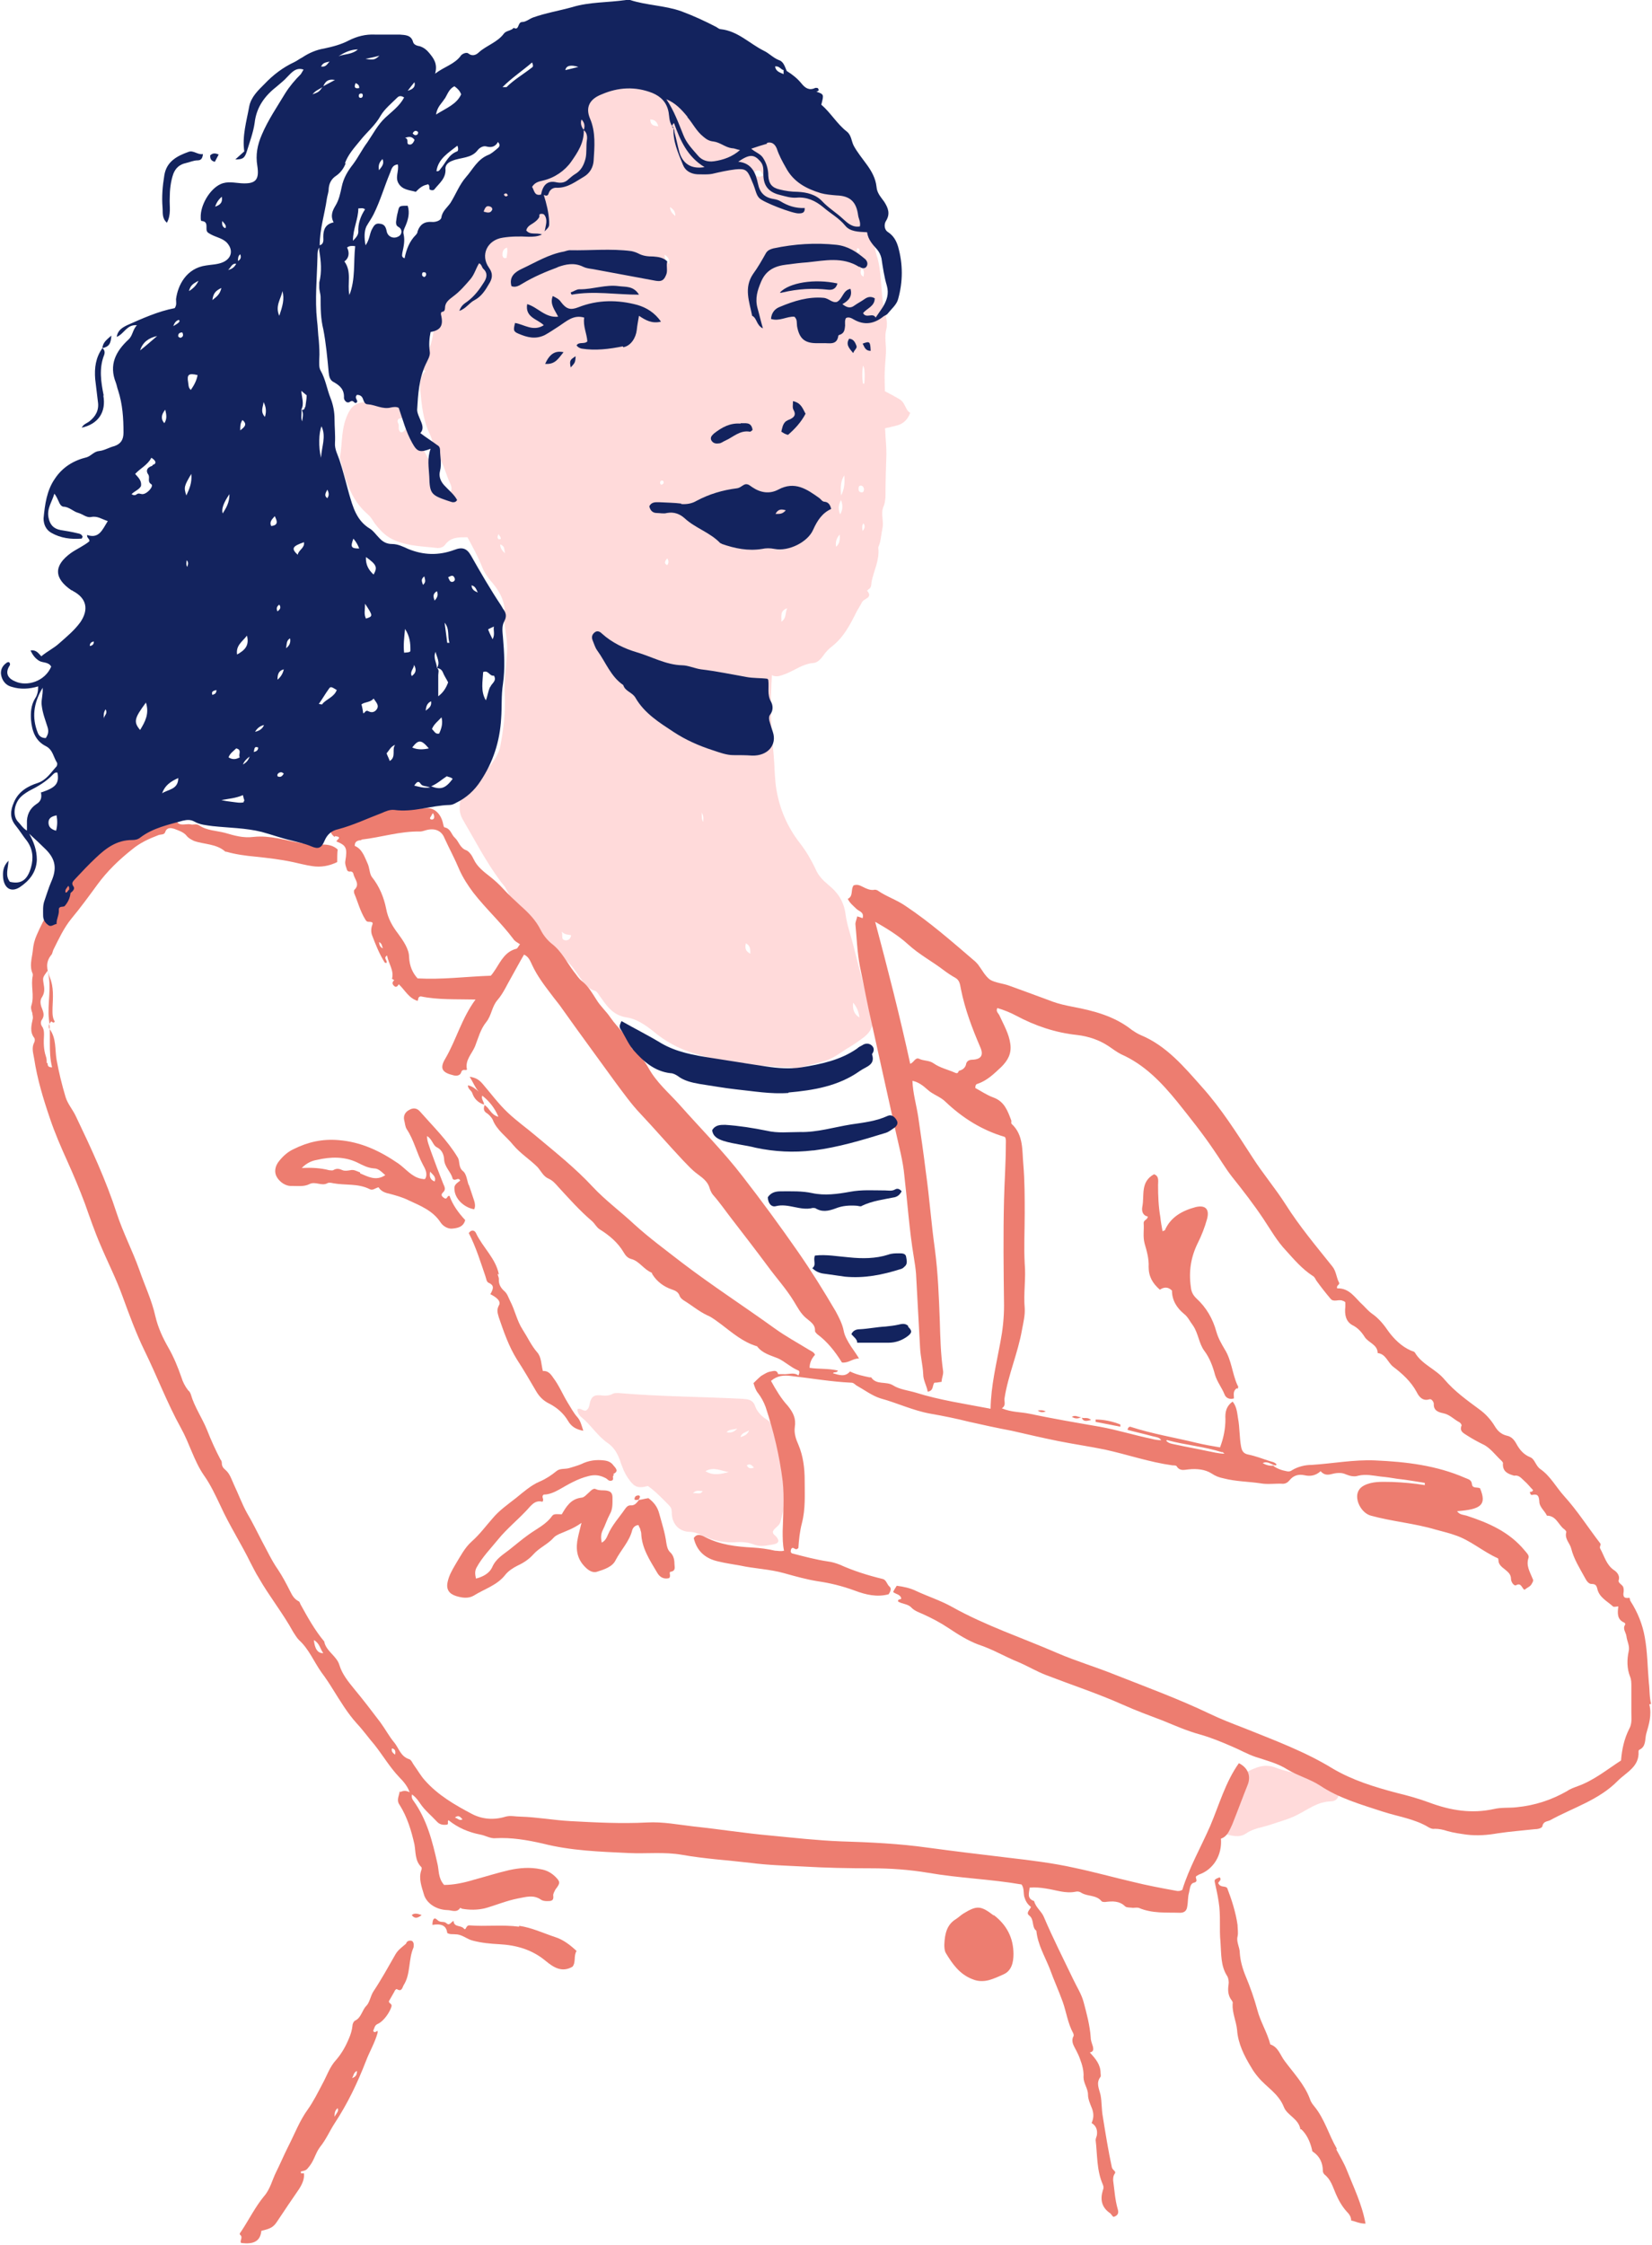 <?xml version="1.0" encoding="UTF-8" standalone="no"?><svg xmlns="http://www.w3.org/2000/svg" xmlns:xlink="http://www.w3.org/1999/xlink" fill="#000000" height="499.7" preserveAspectRatio="xMidYMid meet" version="1" viewBox="0.3 0.4 367.9 499.7" width="367.9" zoomAndPan="magnify"><g fill="#ffdada" id="change1_1"><path d="M195.7,57.9c-.7-2.6-1.3-5.3-2-7.9-1.1-3.7-2.5-7.2-4.1-10.7-1.1-2.4-3.3-4.3-3.8-7.1,0-.3-.4-.6-.6-.9-2.3-2.1-4.6-4.1-7.6-5.1-4-1.4-7.9-3.2-12-4.4-.9-.3-1.9-.3-2.8-.7-2.8-1.3-5.9-1.7-9-2-2.6-.3-5.3,0-7.9-.2-.8,0-1.5,0-2.2,.3-1.5,.6-3.2,.6-4.7,.4-1.8-.1-3.4,.2-5,.8-.8,.3-1.6,.7-2.5,1-4.6,1.3-8,4.5-11.8,7.2-2,1.4-2.7,3.8-4.6,5.3-.8,.6-1.7,1.1-2.4,1.9-1.2,1.3-2.4,2.6-3.5,3.8-1.4,1.5-2.3,3.6-3.8,5.1,0,0,0,.3,0,.4-.2,2.2-1,4.2-2,6-1,1.9-.6,4.5-2.7,5.9-.2,.2-.2,.7-.3,1-.9,2.3-.5,4.7-.9,7-.2,1.3-.3,2.6-1.6,3.4-.6,.4-.7,1-.8,1.7-.1,2.8-.2,5.7-1.4,8.3-.6,1.3,0,3.2-1.6,3.8,0,.9,.9,.3,.9,.9-1.2,1.1-1.2,2.7-1.1,4.1,.3,3.3,.6,6.7,2.1,9.8,.8,1.7,1,3.6,2,5.1,1.2,1.8,1.6,3.9,2.5,5.8,.3,.6,.6,1.5,0,2.3-3.9-4.6-5.6-10.4-9.3-15-.7,.5-.8,1.6-1.7,1.4-.5-.4-.4-.9-.4-1.5,0-.5-.6-.9,0-1.5,.3,0,.7-.2,1.2-.3-.2-.6-.4-1.2-.7-1.7-1-1.3-2.4-2.2-3.8-1.9-1.2,.2-2.4,.2-3.6,.2-1.7,0-3.2,.3-4.2,2.2-1.8,3.3-1.4,6.8-2,10.2,1.1,4.6,2.3,9.2,6.1,12.5,.6,.5,1.1,1.2,1.5,1.9,1.1,1.5,2.4,2.9,4,3.7,3.2,1.6,6.8,1.6,10.2,2,.6,0,1.2-.2,1.6-.7,1.3-1.8,3.1-1.7,5-1.7,1.2,2.2,2.4,4.4,3.3,6.7,.4,1,1,1.9,1.7,2.8,1.5,1.7,2.8,3.5,3.2,5.9,.2,1.2-.1,2.3,0,3.5,.3,2.3,.8,4.6,.6,7-.2,3.1-.7,6.2-.5,9.3,.2,3.9-.3,7.6-1,11.4-.5,2.6-4,7-6.6,8.1-.5,.2-.9,.5-1.3,.8-.2,.2-.6,.4-.6,.6-.2,2.3-1.2,4.5,.2,6.8,2.7,4.6,5.1,9.3,8.3,13.6,.4,.6,1,1.1,1.3,1.8,1.6,3.1,3.9,5.8,6.3,8.2,2.4,2.4,4.2,5.4,6.9,7.6,1.5,1.1,2.5,2.9,3.6,4.4,.8,1,1.5,2,2.8,2.4,.5,.1,.8,.5,1.1,1,1.6,2.2,2.9,4.5,6.2,5,2.1,.3,4,1.6,5.8,3,2.7,2.3,5.8,4,9.2,5,2.6,.8,5.2,1.6,7.9,2.1,1.7,.3,3.6-.4,5.3,.7,.2,.1,.6,0,.9,0,2.4-.2,4.8,.4,7.2,.3,.6,0,1.3,.6,1.9,.3,2-.9,4.3-1.1,6.4-1.9,1.6-.6,2.9-1.6,4.3-2.5,1.4-.8,2.7-1.7,4-2.7,1.9-1.5,2.3-3.5,1.7-5.9-.3-.9-.8-1.7-1.1-2.6-1-4-2.1-8-3.1-12-.6-2.3-1.4-4.5-1.7-6.8-.4-2.9-1.7-4.8-3.8-6.5-1.2-1-2.3-2.1-2.9-3.6-.9-1.9-2-3.8-3.3-5.5-3-3.8-4.8-8-5.5-12.8-.3-2.3-.3-4.7-.5-7-.6-5.8-.8-11.6-.4-17.8,1.2,.6,2.1,0,3.1-.3,2-.8,3.8-2.2,6-2.4,1,0,1.8-.9,2.3-1.6,.6-.9,1.3-1.6,2.1-2.2,2.5-2,3.9-4.7,5.3-7.5,.4-.8,.9-1.5,1.3-2.3,.4-.8,2.5-.9,1.1-2.5,0,0,.2-.2,.3-.3,.7-.4,.6-1,.7-1.7,.5-2.5,1.8-4.8,1.5-7.5,0,0,0-.1,0-.2,.6-1.3,.6-2.7,.9-4.1,.4-1.6-.4-3.2,.2-4.8,.4-.9,.5-1.9,.5-2.8,0-3,.1-6,.2-9,0-2.6-.4-5.1-.3-7.7,.2-3.2-.1-6.3-.1-9.5,0-1.8,.2-3.5,.3-5.3,.1-1.8-.4-3.6,.1-5.4,.4-1.6-.3-3.2-.6-4.8-.7-3.8-.4-7.6-1.5-11.4Zm-87.1-5.2c-.1-.4-.1-.7,.7-1-.4,.5-.5,.7-.7,1Zm.3-3.4q0-1.4,1.1-2.5,0,1.5-1.1,2.5Zm2.8,71.1c0,0-.3,.1-.4,0-.3-.3-.2-.6,0-1.1,.3,.5,.6,.7,.5,1.1Zm0,1.2c1.2,.4,.8,1.4,1.1,2-.5-.5-1.1-1-1.1-2Zm1.4-63.8c-.6,.2-.8-.1-.9-.5,0-.7,0-1.4,1-1.8,.2,.9,0,1.6-.1,2.3Zm13,151.9c-.9-.2-.4-.9-.7-1.9,.8,.8,1.5,.6,2.1,.8-.2,1-.8,1.2-1.5,1.1ZM145.1,27c1,0,1.5,.5,1.8,1.5-.9-.1-1.7-.1-1.8-1.5Zm2.2,80.8c0-.3,.3-.5,.6-.4,0,0,.2,.2,.2,.3,0,.3-.1,.5-.5,.6-.2,0-.3-.3-.3-.5Zm1.1,45.7c0,0-.3,0-.4,0-.2-.4-.3-.8,.4-.9,.2,.3,.3,.7,0,1Zm.5-27.3q-1-.4,0-1.5c.4,.6,.3,1.1,0,1.5Zm.4-67c-.6-.6-1-1.1-1-2.1,.9,.6,1.2,1.2,1,2.1Zm.2-12.7c.8,.5,1.2,1,1.2,2-.7-.6-1.1-1-1.2-2Zm7.4,136.9c-.5-.9-.2-1.6-.4-2.2,.4,.8,.5,.8,.4,2.2Zm8.1-158.9c1,0,1.6,0,2.1,.5-.7,.4-1.2,.4-2.1-.5Zm.5,8.5c1.3,.1,1.5,1,2.2,2.1-1.5-.3-1.8-1.1-2.2-2.1Zm.9,177.4c1,.5,1,1.3,1,2.3-1.2-.6-1.2-1.4-1-2.3Zm.9-46.4c0,0-.3,0-.4-.1-.2-.5,0-.8,.5-.9,.3,.4,.4,.7-.1,1Zm23,59.6c.8,1,1.2,1.9,1.4,3.3q-1.7-1-1.4-3.3Zm-21.9-184.5c-.2-.3,0-.6,.4-.7,1-.3,1.1,.5,1.5,1-.9,.6-1.5,.4-1.9-.3Zm5.9,99.7c.1-1.2-.4-2.4,1.3-3-.5,1.1-.1,2.2-1.3,3Zm12.2-16.7q-.3-1.5,.8-2.7,.2,1.9-.8,2.7Zm.9-7.2c-.4-1-.5-1.9,.2-3.2,.5,1.4,.3,2.3-.2,3.2Zm.2-4.2c-.1-1.5-.2-3,.7-4.5,.2,1.7,0,3.2-.7,4.5Zm4.5-50.7c.8,.6,.6,1.3,.5,2-.9-.5-.6-1.1-.5-2Zm-1-3.8c0-.2,0-.4,.2-.6,.4,.2,.5,.5,.4,.9-.4,.2-.5,0-.6-.3Zm.4,53.1c0-.4,0-.8,.5-.8,.4,0,.6,.3,.7,.7,0,.3,0,.8-.5,.8-.4,0-.7-.2-.7-.7Zm.9,9.3c-.1-.7-.2-1.2,.2-1.7,.4,.6,.3,1.1-.2,1.7Zm.3-31.8c-.4-1.6-.5-3.3-.2-5q.6,.7,.2,5Z"/><path d="M174,325c.4-1.7-.3-3.2-.8-4.7-.5-1.5-.7-3.1-2.3-4-1-.6-2-1.7-2.4-2.8-.5-1.5-1.5-1.6-2.7-1.7-9.3-.5-18.6-.5-27.8-1.3-.4,0-.8,0-1.1,.1-1,.6-1.9,.5-3,.4-1.4-.1-2,.4-2.3,2-.1,.6-.3,1.1-.8,1.4-.7,.2-1.2-.7-1.9-.3,0,.8,.4,1.4,.9,1.8,2.1,1.7,3.5,4.1,5.8,5.7,1.3,.9,2.1,2.1,2.7,3.7,.5,1.5,1,2.9,1.9,4.2,1.3,1.9,2.1,2.3,4.4,1.7,1.7,1.2,3.1,2.7,4.6,4.2,.5,.5,.7,.9,.7,1.7,0,2,1.1,4.1,3.8,4.3,1,0,2,.3,3,.8,2.4,1.2,5.1,1.7,7.7,1.5,1.4-.1,2.8,.1,4,.6,1.5,.5,2.7,.1,4.1-.1,1.3-.2,1.5-.9,.5-1.9-.2-.2-.5-.3-.6-.9,.3-.9,1.4-1.2,1.7-2.2,.9-3.5,1.9-7,.8-10.6-.3-1.1-.9-2.2-.6-3.4Zm-19.4,7.8c.9-.9,1.6-.4,2.2-.5-.5,.9-1.2,.4-2.2,.5Zm2.8-4.9c1.9-1.1,3.6,0,5.2,.2-1.7,.4-3.4,.9-5.2-.2Zm4.7-8.7c.7-.7,1.5-.5,2.4-.8q-1.1,1.2-2.4,.8Zm3.1,1.1c.3-1,1.2-1,1.9-1.5q-.3,1.1-1.9,1.5Zm1.4,6.3c.8-.5,1.1,0,1.6,.5-.8,.3-1.2,.2-1.6-.5Z"/><path d="M297.2,397.6c-2.4-.6-4.4-2.1-6.8-2.3-2.1-.2-4.1-.7-6-1.4-2.5-1-4.6,0-6.7,1.1-1.1,.6-2,1.4-1.8,3,0,.7-.3,1.6-.6,2.3-1,2.7-1.5,5.5-2.8,8.2,1.9,.5,3.7,1.1,5.2,.1,1.7-1.2,3.7-1.4,5.5-2,2-.7,4.1-1.2,6-2.2,2.4-1.2,4.5-2.9,7.4-3,1.1,0,1.8-.6,1.9-1.8,.1-1.1-.5-1.8-1.4-2Z"/></g><g><g id="change2_1"><path d="M368,379.7c-.4-1.5-.3-3.2-.5-4.7-.3-3.4-.3-6.8-.9-10.1-.5-2.9-1.6-5.6-3.2-8.1-.2-.2,0-.8-.4-.7-1.4,.2-1.2-.8-1.1-1.5,0-.6,0-1-.5-1.4-.3-.3-.8-.6-.6-1.1,.3-1.1-.6-1.9-1.1-2.2-1.7-1.2-2.1-3.1-3-4.7-.3-.5,.2-.8,0-1.2-2.7-3.5-5.1-7.3-8.1-10.6-1.8-2-3-4.4-5.3-6-1-.7-1.2-2.2-2.2-2.6-1.5-.6-2.4-1.7-3.1-3-.5-.9-1.1-1.6-2.1-1.8-1.3-.3-2.1-1.1-2.7-2.1-.9-1.5-2.1-2.8-3.5-3.8-2.7-2-5.5-4-7.7-6.6-2-2.4-5-3.3-6.6-6-.2-.3-.6-.3-1-.5-2-.9-3.6-2.5-4.8-4.1-1.1-1.6-2.2-3-3.8-4.1-.7-.5-1.3-1.2-1.9-1.8-1.8-1.6-3-3.9-5.8-3.8-.3-.7,.7-.8,.4-1.3-.6-1.1-.6-2.5-1.5-3.6-3.6-4.5-7.3-8.9-10.4-13.8-2.3-3.6-5.1-6.9-7.4-10.5-3.5-5.4-6.9-10.8-11.2-15.6-4-4.5-7.9-9.2-13.7-11.6-.7-.3-1.3-.7-1.9-1.1-3.9-3.1-8.5-4.3-13.3-5.2-1.5-.3-2.9-.6-4.3-1.1-3.2-1.2-6.5-2.4-9.8-3.6-1.4-.5-3-.6-4.2-1.3-1.1-.8-1.8-2.2-2.7-3.4-.3-.3-.6-.7-.9-.9-4.9-4.2-9.8-8.5-15.2-12.1-2-1.4-4.3-2.1-6.3-3.5-.2-.1-.6-.2-.8-.1-.9,.1-1.7-.3-2.5-.7-.6-.3-1.2-.6-2-.3-.7,.9,0,2.4-1.3,3,.5,1,1.2,1.5,1.9,2.2,.6,.6,1.8,.7,1.4,2.1-.5-.2-.8-.3-1.2-.4-.1,.6-.4,1.2-.4,1.7,.3,3.1,.4,6.3,1,9.4,.9,4.3,1.7,8.7,2.7,13,1.8,8,3.5,15.9,5.3,23.9,.7,3.2,1.6,6.4,1.9,9.7,.7,6,1.1,12.1,2.1,18.1,.2,1.2,.4,2.5,.5,3.7,.3,5.5,.6,11,.9,16.5,.1,2,.6,3.9,.7,5.9,0,1.4,.8,2.6,1,3.9,1.4-.2,1-1.5,1.5-2,.5,0,1-.1,1.6-.2,0-.9,.5-1.7,.3-2.6-.5-3.6-.6-7.2-.7-10.8-.2-5.4-.4-10.8-1.1-16.1-.8-5.7-1.2-11.4-2-17.1-.5-4.1-1.1-8.2-1.7-12.3-.4-2.7-1.2-5.3-1.3-8.1,1.4,.3,2.4,1.1,3.4,2,1.2,1.1,2.8,1.5,4,2.7,3.8,3.6,8.1,6.3,13.2,7.8,.3,.5,.2,1.1,.2,1.7,0,4.1-.3,8.1-.4,12.2-.2,7.9-.1,15.7,0,23.6,0,2.8-.3,5.5-.8,8.1-.9,4.9-2.1,9.7-2.2,14.9-5.7-1.1-11.3-1.9-16.7-3.6-1.7-.5-3.6-.7-5-1.6-1.6-1-3.7,0-4.9-1.8,0,0-.3,0-.4,0-1.4-.3-2.9-.6-4.3-1.3-1.1,1.3-2.4,.8-3.8,.4,.2-.4,.9,0,1.1-.6-2.1-.5-4.2-.3-6.3-.6q0-1.6,1.2-2.9c-.2-.6-.8-.8-1.3-1.1-2.6-1.6-5.2-3-7.7-4.8-6.8-4.9-13.9-9.5-20.6-14.6-3.6-2.8-7.3-5.5-10.7-8.6-3-2.8-6.4-5.3-9.2-8.3-3.8-4.1-8.2-7.6-12.5-11.2-2.1-1.8-4.4-3.4-6.5-5.4-2-1.9-3.7-4.2-5.5-6.3-.7-.8-1.4-1.4-2.9-1.6,.8,1.3,1.2,2.4,2,3.3-.7-.6-1.4-1.2-2.4-1.4,0,.9,.8,1.1,1,1.8,.4,1.2,1.3,2.1,2.6,2.5,0-.7-.7-1.2-.4-2,1.5,1.2,2.7,2.6,3.6,4.7-1.7-.4-2-2-3.1-2.6-.2,.7-.3,1.3,.5,1.8,.5,.3,1.1,1,1.3,1.4,.9,2.4,3.1,3.8,4.6,5.7,1.6,1.9,3.7,3.2,5.4,4.9,.8,.9,1.3,2.1,2.5,2.6,.9,.4,1.5,1.1,2.2,1.9,2.4,2.6,4.7,5.2,7.4,7.5,.7,.6,1,1.4,1.8,1.9,2.1,1.3,4,2.9,5.3,5.1,.4,.7,.9,1.3,1.8,1.5,1.7,.5,2.7,2.3,4.4,3,.1,0,.1,.3,.2,.4,1,1.6,2.5,2.7,4.2,3.3,.9,.3,1.6,.6,1.9,1.6,.2,.4,.6,.7,.9,.9,1.8,1.1,3.3,2.4,5.2,3.3,1.2,.5,2.1,1.3,3.1,2,2.5,1.9,4.9,4,8,4.9,1.2,1.6,3,2,4.7,2.7,1.5,.7,2.7,1.9,4.3,2.6,.4,.1,.6,.4,.2,1.2-1-.8-2.2-.2-3.4-.3-.4,0-1,0-1.1,0-.3-1-1-.7-1.6-.6-.8,.1-1.5,.6-2.2,1-.6,.5-1.2,1.1-1.7,1.6,.3,.9,.5,1.6,1,2.2,.7,.9,1.3,2,1.7,3.1,1.8,5.4,3.1,10.9,3.8,16.5,.4,3.7,.1,7.5,0,11.2,0,1.4,0,2.9,.3,4.3-.8,.2-1.4,0-2,0-1.7-.4-3.3-.6-5-.7-3.6-.2-7.2-.6-10.5-2.3-.9-.5-1.9-.9-2.6,.2,.7,3,2.7,4.6,5.5,5.2,1.6,.4,3.2,.6,4.8,.9,3.2,.7,6.6,.8,9.8,1.7,2.5,.7,5,1.4,7.5,1.8,2.8,.4,5.6,1.1,8.3,2.1,2.4,.9,4.9,1.5,7.5,.8,.4-.6,.7-1.3,.2-1.7-.6-.5-.7-1.5-1.5-1.7-3.3-.8-6.5-1.8-9.6-3.2-.8-.3-1.7-.6-2.6-.7-2.7-.4-5.3-1.1-8-1.8-.1,0-.2-.2-.3-.3,0-.3,0-.7,.3-.9,.5-.2,.7,.7,1.4,0,.1-1.7,.3-3.7,.8-5.6,.8-3.1,.6-6.3,.6-9.4,0-2.7-.3-5.4-1.4-8-.5-1.1-1-2.5-.8-3.9,.3-1.9-.3-3.2-1.6-4.8-1.4-1.5-2.6-3.5-3.7-5.5,1.4-1.2,2.9-1.3,4.4-1.1,4.5,.5,9,1.3,13.5,1.5,.5,0,.8,.4,1.1,.6,1.8,1,3.5,2.3,5.4,2.9,3.7,1,7.2,2.7,11.1,3.4,2.9,.5,5.8,1.1,8.6,1.8,3.1,.7,6.3,1.4,9.5,2,3.5,.8,6.9,1.6,10.4,2.3,3.5,.7,7,1.2,10.4,1.9,5,1.1,9.9,2.8,15,3.5,.4,0,.9,0,1,.3,.7,1,1.6,.7,2.6,.6,1.8-.2,3.7,0,5.1,.9,.9,.6,1.7,.9,2.7,1.1,2.7,.7,5.5,.7,8.2,1.1,1.6,.3,3.3,0,5,.1,.6,0,1.1-.3,1.5-.8,.8-1,1.9-1.4,3.3-1.1,1.3,.3,2.5,.1,3.6-.9,.6,.7,1.3,.9,2.2,.7,1.1-.3,2.4-.5,3.4,0,1,.4,1.9,.6,2.8,.3,1.7-.4,3.4,0,5,.2,1.2,.1,2.5,.3,3.7,.5,2,.2,4.1,.6,6.1,.9,0,.2,0,.3,0,.5-2.4-.4-4.8-.6-7.2-.7-1.9,0-3.8-.2-5.7,.5-1,.4-1.8,.9-2.1,2.1-.4,1.9,1.1,4.4,3,4.9,4.7,1.3,9.7,1.7,14.4,3.1,1.4,.4,2.8,.7,4.2,1.2,3.5,1.1,6.3,3.7,9.7,5.2,0,0,.1,.2,.1,.4,0,1.1,.9,1.6,1.6,2.2,.6,.5,1.2,1,1.2,2,0,.7,.7,1.6,1.1,1.4,1.2-.7,1.3,.7,1.9,1,.6-.5,1.3-.7,1.6-1.3,.2-.4,.5-.7,.2-1.2-.6-1.5-1.5-2.9-.9-4.6,.2-.6-.5-1.2-.9-1.7-3.4-4.1-8-6.1-12.9-7.7-.7-.2-1.6-.2-2.1-1,5.5-.4,6.6-1.5,5.1-5.1-.6-.3-1.7,.1-1.8-.9-.1-1-.8-1.1-1.5-1.4-6.4-2.8-13.2-3.6-20.1-3.9-4.7-.2-9.4,.7-14.1,1-1.5,0-3.1,.4-4.4,1.2-.4,.3-.8,.3-1.2,.2-1.1-.2-2.2-.6-3.1-1.3,.3,0,.6,.2,.9-.2-.5-.6-1.2-.6-1.7-.8-1.5-.5-3.1-1.1-4.6-1.4-1-.2-1.4-.7-1.6-1.7-.4-2.1-.3-4.3-.7-6.4-.2-1.3-.3-2.6-1.2-3.7-1.4,1-1.7,2.3-1.6,3.9,0,2.1-.4,4.2-1.2,6.3-1.8-.3-3.5-.6-5.2-1-4.9-1.2-9.9-2-14.8-3.6-.3,0-.5,.2-.6,.7,1.8,.5,3.7,.9,5.5,1.4,.7,.2,1.6,.2,2,.9-.7,0-1.4-.1-2.1-.3-3.9-.8-7.7-2-11.6-2.7-5.2-.9-10.5-1.8-15.7-2.9-1.9-.4-4-.3-6.1-1.2,1-.6,.5-1.5,.6-2.2,.8-5.2,3-10.1,3.9-15.3,.3-1.6,.7-3.2,.6-4.8-.3-3.3,.3-6.6,0-9.9-.2-3.7,0-7.5,0-11.2,0-3.6,0-7.2-.3-10.8-.3-3.1,.1-6.6-2.6-9.1-.2-.2,0-.6-.1-.8-.8-2.1-1.5-4.2-4-5.1-1.4-.5-2.7-1.4-4-2.1,0-.5,.1-.8,.4-.9,2.2-.7,3.8-2.3,5.4-3.8,1.4-1.4,2.3-2.9,2-5.1-.3-2.3-1.5-4.3-2.4-6.3-.2-.5-.9-.9-.5-1.7,1.4,.4,2.9,1,4.2,1.7,4.3,2.3,8.8,3.8,13.6,4.3,2.5,.3,4.9,1.1,7,2.5,.9,.6,1.8,1.3,2.8,1.8,5.2,2.3,9,6.3,12.5,10.6,2.8,3.5,5.6,7,8.1,10.7,1.4,2,2.6,4.1,4.1,6,2.4,3,4.8,6.1,7,9.4,1.6,2.4,3,4.9,5,7,1.8,2,3.6,4.1,5.9,5.6,.4,.2,.6,.6,.8,1,1,1.4,2.1,2.8,3.2,4.1,.7,.9,1.9,0,2.8,.5,.1,0,.3,.1,.5,.3,0,.3,0,.7,0,1-.2,1.7,.1,3.3,1.6,4.1,1.2,.6,2,1.5,2.7,2.6,.8,1.3,2.9,1.7,2.9,3.6,1.8,.2,2.2,2,3.4,3,2.1,1.6,4,3.3,5.3,5.7,.4,.8,1.2,2.1,2.8,1.6,.5-.2,1,.6,1,1-.1,1.6,1.2,1.9,2.1,2.1,1.5,.3,2.4,1.4,3.6,2,.2,.1,.5,.5,.5,.7-.6,1.4,.6,1.8,1.3,2.3,1.1,.7,2.2,1.3,3.4,1.9,1.6,.7,2.8,2.4,4.1,3.6,.2,.2,.5,.5,.4,.7-.1,1.8,1.1,2.3,2.5,2.7,1.1-.2,1.6,.6,2.3,1.2,.7,.6,1.3,1.4,1.9,2-.1,.4-.4,.4-.7,.4,0,.3,.2,.7,.4,.7,1.3-.3,1.6,.1,1.7,1.4,0,1.3,1.2,2.1,1.7,3.2,2,0,2.5,1.9,3.7,2.9,.3,.2,.7,.6,.6,.8-.4,1.5,.8,2.4,1.1,3.6,.6,2.4,1.9,4.4,3.1,6.6,.3,.6,.8,1.3,1.4,1.3,.9,0,1.1,.3,1.3,1,.4,2,2.2,2.8,3.5,4,.2,.2,.8,0,1.2,0-.2,1.5-.3,2.9,1.3,3.6,.2,.1,.3,.3,.2,.5-.6,.9,.2,1.7,.3,2.5,.1,1.1,.8,2.2,.5,3.4-.4,1.9-.4,3.8,.3,5.6,.3,.7,.3,1.4,.3,2.2,0,1.9,0,3.8,0,5.8,0,1.2,.2,2.5-.5,3.7-1.1,2.2-1.6,4.5-1.8,7-3.1,2-6,4.4-9.6,5.7-.8,.3-1.7,.6-2.4,1.1-3.5,2-7.2,3.2-11.2,3.6-1.7,.2-3.4,0-5.1,.4-5,1.1-9.7,.3-14.3-1.4-2.4-.9-4.9-1.6-7.4-2.2-4.9-1.3-9.8-2.8-14.2-5.4-6.2-3.8-13-6.3-19.7-9-2.6-1-5.2-2-7.7-3.2-6.9-3.3-14-5.9-21.1-8.7-4.2-1.7-8.6-3-12.8-4.8-7.8-3.4-16-6.1-23.5-10.3-2.5-1.4-5.3-2.3-7.9-3.5-1.4-.7-2.9-1-4.4-1.2-.3,.5-.6,.9-.8,1.4,.6,.5,1.6,.5,1.8,1.4,0,.4-.8,0-.7,.7,.9,.6,2.2,.5,3,1.4,.7,.7,1.6,1,2.5,1.4,2,.9,3.9,1.9,5.7,3.1,2.1,1.4,4.3,2.8,6.7,3.7,3.1,1,5.9,2.7,8.9,3.9,2.1,.9,4.1,2.1,6.2,2.9,5.7,2.2,11.5,4.1,17.1,6.6,2.9,1.3,5.9,2.4,8.8,3.5,2.7,1.1,5.4,2.3,8.3,3.1,2.5,.7,4.9,1.7,7.2,2.7,1.7,.7,3.4,1.7,5.2,2.3,2.4,.8,4.9,1.4,7.1,2.8,2.3,1.4,5,2.1,7.3,3.6,4.2,2.8,9.1,4.2,14,5.8,3.4,1.1,7.1,1.6,10.2,3.5,.4,.2,.8,.4,1.3,.3,1,0,1.9,.2,2.8,.5,1.4,.4,2.9,.6,4.3,.8,2.4,.3,4.7,.1,7-.3,2.7-.4,5.4-.6,8.1-.9,.7,0,1.7-.2,1.8-.7,.2-1.1,1.1-1,1.7-1.3,5.1-2.8,10.9-4.5,15.1-8.8,1.9-1.9,4.8-3.1,4.6-6.5,0-.1,0-.3,.2-.4,1.5-.7,1.2-2.3,1.5-3.5,.6-2.1,1.3-4.2,.7-6.6Zm-83.5-53.1c-1,.2-2,.1-3-.5,1.2-.6,2,.5,3,.5Zm-12-3c.1,0,.2,.2,.5,.4-1.4,0-2.7-.4-3.9-.6-2.3-.5-4.6-.9-6.9-1.4-.8-.2-1.6-.2-2.2-.9,.1,0,.2-.2,.3-.1,4,1.1,8.2,1.4,12.2,2.7Zm-55.6-87.3c-.8,0-1.4,.3-1.5,1.2-.3,.8-.9,1.1-1.6,1.3-.1,.5-.4,.6-.8,.4-1.6-.7-3.4-1.1-4.8-2.1-1-.7-2.2-.5-3.2-1-.9-.4-1.1,.8-2,1.1-2.3-10.6-5-21.1-7.8-31.6,2.6,1.5,5.1,3,7.3,5,2.5,2.3,5.4,3.8,8,5.8,.8,.6,1.7,1.2,2.6,1.7,1,.6,1,1.6,1.2,2.5,.9,4.5,2.5,8.7,4.3,12.9,.8,1.8,.2,2.7-1.7,2.8Z" fill="#ed7d70"/></g><g id="change2_2"><path d="M267.3,417.7c3.2-1.1,5.2-4.3,4.9-8,1.5-.5,1.9-1.9,2.5-3.1,1.2-3,2.3-6,3.5-9,.7-1.9,0-3.7-2-4.7-3,4.2-4.4,9.3-6.4,14-2.1,4.8-4.7,9.3-6.2,14.2-.5,.3-1,.3-1.4,.2-3.3-.6-6.5-1.2-9.7-2-4.3-1-8.6-2.2-12.9-3.1-4.9-1.1-10-1.7-15.1-2.3-5.9-.7-11.7-1.4-17.6-2.2-6.4-.9-12.9-1.2-19.4-1.4-5.2-.2-10.4-.8-15.7-1.3-5.6-.5-11.2-1.4-16.9-2-3.5-.4-7-1.1-10.5-.9-5.7,.3-11.4,0-17-.3-3.8-.2-7.5-.9-11.2-1-1.1,0-2.2-.3-3.3,0-2.6,.8-5.2,.6-7.5-.6-3.8-2-7.6-4.2-10.5-7.5-.9-1-1.5-2.1-2.3-3.2-.4-.5-.7-1.4-1.2-1.5-1.9-.6-2.3-2.5-3.3-3.7-1.1-1.3-2-3-3.1-4.5-1.9-2.5-3.8-5-5.8-7.4-1.3-1.6-2.7-3.3-3.3-5.3-.6-2.1-3-3.1-3.4-5.3-2.1-2.5-3.7-5.4-5.3-8.3-.1-.3-.2-.6-.5-.7-.9-.5-1.3-1.2-1.8-2.2-.8-1.6-1.7-3.3-2.7-4.8-1.4-2-2.4-4.2-3.6-6.4-1.1-2.1-2.1-4.2-3.3-6.2-1.1-2-1.9-4.2-2.9-6.3-.5-1.1-.9-2.4-1.8-3.2-.6-.5-.9-.9-.9-1.6,0-.3-.1-.6-.3-.8-1.1-2.1-2.1-4.3-3-6.6-1.1-2.7-2.8-5.1-3.6-7.9-.1-.3-.3-.7-.6-.9-.7-.9-1.2-1.9-1.5-2.9-.8-2.3-1.7-4.5-2.9-6.6-1.2-2.1-2.3-4.4-2.9-7-.8-3.6-2.4-6.9-3.6-10.4-1.5-4.2-3.6-8.2-5-12.5-2.4-7.4-5.7-14.5-9.1-21.6-.7-1.5-1.8-2.7-2.3-4.3-.8-2.7-1.5-5.5-2-8.3-.4-2.3,0-4.8-1.6-6.9-.2-.3-.2-1,.4-1.6,0-.2,.5,.6,.8,0-.6-.9-.5-2-.5-3.1,.1-2.2,.3-4.6-.6-6.7-.7-1.8-1-3.4,.3-5,.3-.3,.3-.8,.5-1.2,1.2-2.4,2.3-4.8,4-6.9,2-2.4,3.9-5,5.8-7.6,2.2-3,4.8-5.5,7.7-7.8,1.8-1.5,3.8-2.4,5.9-3.2,.5-.2,1.3,0,1.5-.7,.4-1.1,1.3-.9,2-.7,1,.4,2.1,.7,2.8,1.6,.4,.5,1,.8,1.6,1.1,2.3,.8,5,.6,7,2.4,0,0,.1,0,.2,0,2.1,.6,4.3,.9,6.5,1.1,2.8,.3,5.5,.6,8.3,1.2,1.4,.3,2.9,.7,4.3,.9,1.9,.3,3.8,0,5.6-.9,0-1,0-1.9,.1-2.8-1-.9-2.1-1.1-3.4-1.1-1.5,0-3.1,0-4.6-.3-3.5-.6-7.1-1.8-10.7-1.4-2.4,.3-4.3-.3-6.4-.9-1.9-.5-4.1-.5-5.8-1.7-.6-.4-1.3,0-1.9-.2-1.2-.2-2.7,.7-3.3-1.2,0-.2-.5-.2-.8-.3-1.5-.4-1.9,0-2.9,2.1-1.2,.5-1.9-.5-2.8-1.1-1,.5-2.2,.3-3.3,.9-3.4,1.7-6.4,3.8-9,6.6-2.1,2.3-3.8,4.9-5.8,7.3-2.6,3.1-4.7,6.6-6.3,10.3-.5,1.1-.8,2.3-.9,3.6-.2,1.7-.8,3.4,0,5.1,0,.1,0,.3,0,.4-.5,2.2,.4,4.4-.3,6.6-.2,.5,0,1.2,.2,1.7,0,.4,.2,.8,.1,1.3-.3,1.4-.7,2.9,.3,4.2,.2,.2,.2,.8,0,1.1-.6,1.2-.2,2.3,0,3.5,.7,4.6,2,8.9,3.5,13.3,1.1,3.3,2.5,6.5,3.9,9.6,1.4,3.1,2.7,6.2,3.9,9.4,1.1,3.1,2.2,6.3,3.5,9.3,1.6,3.8,3.5,7.5,4.9,11.4,1.5,4.1,3,8.2,4.9,12.1,2.8,5.7,5,11.6,8.1,17.2,1.9,3.4,2.9,7.3,5.1,10.5,1.5,2.1,2.6,4.5,3.7,6.8,2,4.4,4.6,8.4,6.7,12.7,.6,1.1,1.1,2.2,1.8,3.3,2.4,4.2,5.4,7.9,7.7,12.1,.4,.6,.8,1.3,1.3,1.8,2.2,2,3.3,4.8,5,7.2,.9,1.2,1.7,2.4,2.5,3.7,1.7,2.7,3.3,5.4,5.4,7.7,1.4,1.5,2.6,3.2,3.9,4.7,1.9,2.4,3.4,5,5.5,7.2,1,1,2,2.2,2.4,3.6,1,.5,1.7,1.4,2.3,2.3,1,1.5,2.4,2.6,3.6,3.9,.6,.7,1.3,.9,2.2,.8,.7,0,.1-.8,.5-1,2.1,1.7,4.5,2.7,7.1,3.2,1.1,.2,2.2,.9,3.3,.8,3.6-.2,7.1,.4,10.6,1.2,6.3,1.6,12.7,1.8,19.1,2.1,3.9,.2,7.9-.3,11.9,.4,5.1,.9,10.2,1.2,15.3,1.8,3.8,.5,7.7,.6,11.6,.8,5.1,.3,10.1,.4,15.2,.4,4.3,0,8.5,.3,12.7,1,6.9,1.2,13.9,1.4,20.8,2.6,.6,.8,.4,1.8,.6,2.7,.3,1,.7,1.7,1.5,2.3-.2,.6-1.2,1.3-.4,1.9,1.2,.9,.5,2.6,1.6,3.4,.3,3.1,1.9,5.7,3,8.5,.9,2.5,2,4.9,2.9,7.4,.8,2.3,1.1,4.7,2.3,6.9,.1,.2,.2,.6,0,.8-.5,1.2,.2,2.1,.7,3.1,.3,.6,.6,1.2,.8,1.8,.5,1.3,.9,2.7,.8,4.1,0,1.4,1,2.5,1,3.9,0,1,.5,2.1,.9,3.1,.4,1.1,.4,2.1-.1,3.2,1,.6,1.3,1.5,1.2,2.5,0,.4-.3,.9-.3,1.3,.4,3.3,.2,6.7,1.6,9.9,.2,.4,.2,.9,0,1.3-.6,2-.3,3.7,1.5,5,.4,.2,.5,.7,.9,.9,1-.3,1.2-.9,.9-1.8-.6-2.1-.7-4.2-1-6.3,0-.6,0-1,.4-1.6,.3-.5-.6-.7-.7-1.4-.8-3.7-1.4-7.5-2-11.2-.3-1.6-.2-3.2-.5-4.8-.3-1.4-1.1-2.7,0-4.1,.1-.2,0-.6,0-.8,0-1.9-1.1-3.2-2.4-4.6,.9-.2,.8-.7,.7-1.3-.2-.7-.5-1.3-.5-2.1-.2-2.7-.9-5.3-1.6-7.9-.5-1.8-1.5-3.3-2.3-5-2.2-4.6-4.5-9.1-6.5-13.8-.5-1.3-1.8-2.1-2.2-3.6-1.7-.6-1.1-1.8-1-3,1.3-.1,2.4,0,3.6,.2,2.2,.3,4.4,1.2,6.7,.7,.4-.1,.9,0,1.3,.3,1.4,.8,3.2,.4,4.4,1.8,.1,.2,.6,.2,.8,.2,1.6-.2,3.2-.3,4.5,1,.4,.3,1.1,.2,1.7,.3,.4,0,.8-.1,1.3,0,3,1.3,6.1,1,9.2,1.1,1.1,0,1.5-.6,1.6-1.4,.2-1,.1-2.1,.4-3.1,.2-.8,.2-2,1.1-2.2,1.2-.3,0-1.2,.6-1.5ZM10.7,237c0-.5,0-1-.2-1.5-.5-1.5-.5-3.1-.4-4.7,0-.6,0-1.1-.3-1.7-.4-.5-.6-1.2-.1-1.8,.5-.8,.3-1.5,0-2.3-.4-.9-.6-1.9,0-2.7,.6-1,.5-1.9,.3-3-.2-1.3-.2-1.3,.9-2.8,1,3.7-.1,7.2,.3,10.8,.5,3.5-.2,7.1,.7,10.7-.9,0-1-.4-1-.9Zm59.5,128.5c1.3,.7,1.4,2,2.1,2.9q-1.8,.1-2.1-2.9Zm18.1,25.5c-.6-.4-.9-.8-.7-1.4,.8,.2,.8,.7,.7,1.4Zm13.3,14c.9-.7,1.3,0,1.7,.4-.7,.4-1-.2-1.7-.4Z" fill="#ed7d70"/></g><g id="change2_3"><path d="M75,186.5c.3,.2,.8,0,.8,.5-.2,.2-.4,.4-.6,.7,2.2,.9,2.5,1.4,2,4.4-.1,.6,.1,1.1,.3,1.7,.1,.5,.4,.7,.9,.6,.3,0,.5,.2,.6,.5,.2,1.2,1.6,2.3,.2,3.6-.1,.1-.1,.6,0,.8,.8,1.9,1.3,3.9,2.4,5.7,.2,.3,.3,.6,.8,.6,.9,0,1,.2,.8,.7-.3,.8-.3,1.7,0,2.4,.8,2.1,1.6,4.1,2.8,6,0,0,.2,0,.3,.1,.5-.5-.8-1.1,.2-1.7,.3,1.8,1.6,3.3,1.1,5.2,0,0,.4,.2,.5,.3-.5,.4-.5,.9,0,1.3,.4,.4,.8,0,1-.4,1.4,1.3,2.2,3.1,4.2,3.7,.2-.3,0-.9,.7-1,3.8,.8,7.8,.6,12.2,.7-3.1,4.2-4.3,9-6.7,13.1-1.4,2.3-.7,3.2,1.9,3.8,.9,.2,1.5-.2,1.6-.7,.3-.9,1-.3,1.3-.6-.5-2.1,1.1-3.5,1.8-5.2,.7-1.8,1.2-3.8,2.5-5.4,1.2-1.5,1.2-3.4,2.5-4.9,1.3-1.5,2.1-3.4,3.1-5.1,.9-1.6,1.8-3.3,2.8-5,1.1,.5,1.4,1.5,1.8,2.3,1.1,2.4,2.7,4.5,4.3,6.6,.8,1.1,1.7,2.1,2.5,3.3,3.9,5.5,7.9,10.9,11.8,16.3,1.8,2.4,3.5,4.8,5.5,6.9,3.2,3.4,6.3,7,9.5,10.4,.8,.8,1.5,1.6,2.3,2.3,1.2,1.1,2.8,1.8,3.5,3.5,.2,.6,.4,1.3,.9,1.9,1.5,1.7,2.8,3.6,4.2,5.4,2.7,3.5,5.4,7,8,10.5,1.9,2.6,4.1,5,5.8,7.8,.8,1.3,1.5,2.7,2.7,3.7,.9,.8,2.1,1.4,2,2.9,0,.2,.3,.5,.5,.7,2.3,1.7,4,3.9,5.5,6.3,1.4,.2,2.4-.9,3.8-.9-.6-1-1.2-1.8-1.8-2.7-.7-1.1-1.4-2.3-1.6-3.4-.3-1.6-1.1-3.1-1.8-4.4-2.7-4.6-5.5-9.1-8.5-13.4-3.9-5.6-8-11.2-12.2-16.6-4.3-5.6-9.3-10.6-14-15.9-2.4-2.7-5.2-5-7-8.3-.9-1.6-2.1-3.1-3.7-4.3-.8-2.8-3.1-4.5-4.7-6.8-1-1.5-2.3-2.6-3.2-4.1-.9-1.4-1.8-3-3.2-4.1-.8-.6-1.2-1.4-1.8-2.1-1.6-2.1-2.7-4.5-4.9-6.2-1-.8-1.9-1.9-2.5-3.1-1.1-2.2-2.7-3.8-4.5-5.4-1.3-1.2-2.6-2.4-3.8-3.7-.9-1-1.9-1.9-2.9-2.7-1.4-1.1-2.9-2.2-3.7-3.9-.4-.9-1-1.7-1.6-2-1.5-.5-1.7-2-2.6-2.8-.8-.7-.9-2-2.2-2.3-.3,0-.3-.4-.4-.7-.4-2.2-1.9-3.8-3.9-3.6-3,.3-5.9-.1-8.8,.3-3.7,.5-7.1,1.8-10.7,2.9-.5,.2-.9,.6-1.2,1-.7,.9-.5,1.5,.4,2.2Zm9.7,23.6c.8,.4,.6,1,.9,1.4-.6-.2-.8-.6-.9-1.4Zm11.6-28c.1-.2,.2-.4,.4-.7,.4,.6,.4,1.2,0,1.4-.3,.1-1,0-.4-.7Zm-15.5,5.2c4.4-.5,8.6-1.9,13.1-1.8,.4,0,.9-.2,1.3-.3,1.8-.5,3.4,0,4.1,1.8,1.1,2.4,2.3,4.6,3.3,7,.8,1.8,1.9,3.5,3.1,5.1,2.8,3.6,6.2,6.7,8.9,10.3,.3,.5,.9,.8,1.5,1.2-.4,.5-.5,.9-.8,1-2.4,.6-3.4,2.6-4.6,4.5-.4,.6-.8,1.2-1.1,1.5-5.6,.2-10.8,.9-16.3,.6-1.1-1.2-1.8-2.7-1.9-4.8,0-1.7-1.3-3.6-2.4-5.1-1.3-1.7-2.3-3.4-2.7-5.6-.5-2.5-1.5-5-3.2-7.1-.5-.7-.5-2-.9-2.9-.7-1.5-1.2-3.3-2.9-4,0-1.2,.9-1.2,1.5-1.3Z" fill="#ed7d70"/></g><g id="change2_4"><path d="M136.9,328.5c1.3-.6,.5-1.3,0-1.9-.5-.7-1.2-1-2.1-1.1-1.7-.2-3.4,0-5,.8-.9,.4-1.8,.6-2.7,.9-1,.3-2.1,0-2.9,.7-1.1,.9-2.3,1.7-3.7,2.3-1.9,.8-3.6,2.3-5.2,3.6-1.9,1.5-3.8,2.8-5.3,4.6-1.5,1.7-2.9,3.6-4.6,5.1-1.6,1.4-2.6,3.4-3.7,5.2-.7,1.2-1.4,2.4-1.7,3.8-.4,1.7,.3,2.7,1.9,3.2,1.3,.4,2.7,.6,3.9-.1,2.4-1.5,5.2-2.3,7-4.6,.7-.9,1.8-1.6,2.8-2.1,1.3-.6,2.5-1.4,3.4-2.4,1.4-1.6,3.3-2.3,4.7-3.9,.3-.3,.7-.5,1.1-.7,1.6-.7,3.2-1.2,5-2.5-.3,1.3-.6,2.3-.8,3.3-.5,2.3-.3,4.4,1.3,6.2,.8,.9,1.8,1.7,2.9,1.4,1.6-.5,3.5-1.1,4.2-2.6,1.2-2.3,3.1-4.2,3.7-6.7,.2-.6,.7-1.1,1.4-1.1,.1,.4,.3,.6,.4,.9,0,.3,.2,.6,.2,.9,.1,3.3,1.9,6,3.5,8.7,.6,1.1,1.5,1.6,2.7,1.3,.5-.4-.1-1.3,.3-1.4,1.3-.2,.9-1.1,.9-1.8,0-.9-.2-1.9-1-2.6-.5-.5-.7-1.3-.8-2-.3-2.3-1-4.4-1.6-6.6-.4-1.5-1.2-2.5-2.4-3.4-.7,.1-1.4,.3-2.1,.4-.5,.6-.9,1.3-1.9,1.2-.6,0-.9,.4-1.2,.8-1.3,1.9-2.9,3.6-3.8,5.7-.3,.7-.6,1.4-1.4,1.8-.2-1-.2-1.9,.2-2.7,.6-1.2,1-2.5,1.6-3.6,.7-1.2,.6-2.5,.6-3.8,0-.4-.1-.9-.5-1.2-1-.6-2.1-.1-3.2-.6-.5-.3-1.1,.3-1.5,.7-.6,.5-1.1,1.2-1.8,1.2-2.3,.3-3.3,2-4.3,3.7-.8,0-1.7-.2-2.1,.3-1.4,2-3.5,2.9-5.4,4.3-1.4,1-2.8,2.2-4.2,3.3-1.4,1.1-3,2-3.8,3.9-.6,1.3-2,2.1-3.6,2.5-.2-.9-.3-1.6,.1-2.4,1.3-2.4,3.2-4.3,4.9-6.4,1.8-2.2,4.1-4.1,6.1-6.2,1-1,1.9-2.6,3.7-2.1,.5-.6-.4-1.1,.3-1.6,1.2,0,2.3-.5,3.4-1.1,2.1-1.2,4.1-2.4,6.5-3,1.5-.4,2.6-.2,3.8,.4,.5,.2,.7,.8,1.4,.6,.7-.2,0-1,.5-1.2Z" fill="#ed7d70"/></g><g id="change2_5"><path d="M90.7,433.1c-.8,.7-1.7,1.3-2.3,2.3-1.6,2.8-3.2,5.7-5,8.4-.6,1-.8,2.4-1.5,3.1-1,1-1.1,2.6-2.5,3.3-.3,.1-.6,.7-.6,1.1-.1,1-.4,2-.8,2.9-.7,1.7-1.6,3.3-2.8,4.7-1.5,1.6-2.1,3.6-3.1,5.4-1,1.9-2,3.9-3.2,5.6-1.9,2.6-3,5.6-4.5,8.5-.9,1.8-1.7,3.7-2.6,5.5-.9,1.8-1.3,3.8-2.7,5.4-1.9,2.3-3.3,5.1-5,7.7-.2,.3-.6,.7-.3,.9,.7,.6-.2,1.3,.2,1.8,2.9,.4,4.3-.5,4.5-2.7,2.1-.5,2.7-.8,3.6-2.2,1.6-2.4,3.2-4.8,4.8-7.1,.7-1.1,1.2-2.2,1.1-3.4-.1-.4-.8,.3-.7-.5,1.3-.3,1.2-.3,2-1.3,1-1.3,1.3-2.9,2.3-4.2,1.3-1.6,2.1-3.5,3.2-5.2,2.9-4.4,5.1-9,7-13.9,.8-2.1,2-4.1,2.6-6.3,0-.1,0-.2,0-.4-.3,0-.6,.6-1,0,.3-.6,.3-1.3,1.1-1.6,1.3-.6,2.7-2.7,3-3.9,.1-.6-.6-.6-.6-1.1,.4-.7,.8-1.4,1.2-2.1,.1-.3,.4-.7,.6-.6,1.1,.7,1.2-.4,1.5-.9,1.6-2.5,1-5.7,2.2-8.4,0-.2,.2-1-.3-1.4-.4-.2-.9-.1-1.2,.2Zm-15.9,38.5c0-1.1,.2-1.5,.7-1.9,.3,.7-.2,1-.7,1.9Zm3.9-8.6c.4-.6,.3-1.2,1.1-1.6,0,.8-.2,1.3-1.1,1.6Z" fill="#ed7d70"/></g><g id="change2_6"><path d="M104.7,264.3c-.4-1.1-.5-2.6-1.3-3.2-1.1-.9-.6-2.2-1.2-3.1-2.3-3.8-5.5-6.9-8.4-10.2-.7-.8-1.6-.8-2.4-.3-.8,.4-1.3,1.2-1.1,2.2,.2,.7,.2,1.5,.6,2.1,1.6,2.4,2.2,5.3,3.6,7.9,.5,.9,1.1,2,.5,3.1-.3,.2-.6,0-.9,0-2.1-.4-3.4-2.2-5.1-3.4-4.1-2.8-8.3-4.8-13.3-5.2-3.6-.3-6.8,.4-10,2-1.3,.6-2.3,1.5-3.2,2.6-1,1.2-1.2,2.6-.5,3.7,.6,1,1.9,2,3.3,1.9,1.3,0,2.7,.2,3.9-.4,1.3-.7,2.7,.5,4-.2,.3-.2,.9-.1,1.3,0,2.7,.5,5.5,0,8.1,1.3,.7,.4,1.2-.2,2-.4,.5,.8,1.3,1.2,2.3,1.4,1.5,.4,3,.8,4.4,1.5,2.6,1.2,5.4,2.3,7.1,4.9,.5,.8,1.6,1.5,2.6,1.4,1.1-.1,2.5-.3,2.9-1.9-1.5-1.6-2.8-3.4-3.5-5.4-.6,0-.4,.7-1,.6-.5-.3-1.1-.7-.5-1.3,.8-.7,.4-1.3,.1-2-1-2.5-1.9-4.9-2.8-7.4-.3-1-.8-2-.8-3.2,1.2,.7,1.3,2.1,2.2,2.5,1.2,.6,1.5,1.7,1.6,2.5,0,1.9,1.6,3,1.9,4.5,.6,.7,1.2-.5,1.7,.4-.6,.5-1.4,.9-1.3,1.8,0,2.2,2.1,4.2,4.4,4.6,.3-.6,.2-1.3,0-1.9-.4-1.2-.8-2.4-1.2-3.6Zm-24.2-2.9c-.8-.3-1.4-.7-2.2-.5-.6,.1-1.2,.2-1.7,0-.7-.3-1.3-.5-2.1,0-.2,.1-.6,0-.9,0-1.9-.5-3.9-.6-6.1-.5,1.1-1.1,2.2-1.6,3.4-1.8,3-.7,6.1-.8,9,.6,1.2,.6,2.3,1.2,3.7,1.3,1,0,1.7,.8,2.5,1.5-2.1,1.4-3.9,.3-5.6-.4Zm15.6-.2c.5,.7,1.4,1.1,1,2.2-1.1-.4-1.2-1.2-1-2.2Z" fill="#ed7d70"/></g><g id="change2_7"><path d="M298,478.7c-1.8-3.1-2.7-6.6-5-9.4-.4-.5-.8-1-1-1.7-1.2-3.2-3.6-5.7-5.6-8.4-1-1.3-1.4-3.1-3.2-3.7-.7-2.7-2.2-5-2.9-7.7-.7-2.6-1.6-5.1-2.6-7.5-.7-1.7-1.2-3.5-1.3-5.2,0-1.2-.8-2.4-.5-3.6,.2-.9,0-1.8,0-2.6-.4-2.8-1.3-5.6-2.3-8.2-.5-.6-1.5,0-2-1.1,0-.3,.9-.7,.3-1.3-1.2,.5-1.2,.5-1,1.4,.3,1.4,.6,2.7,.8,4.1,.5,3,.1,5.9,.4,8.9,.2,2.6,0,5.3,1.5,7.6,.3,.5,.4,1.3,.3,1.9-.2,1.3-.1,2.5,.7,3.5,.2,.3,.3,.5,.2,.8-.1,2,.8,3.8,1,5.8,.2,3,1.6,5.8,3.2,8.4,.4,.7,.9,1.4,1.5,2.1,1.8,2.2,4.5,3.6,5.7,6.6,.7,1.9,3.3,2.6,3.7,5,0,0,.1,0,.2,0q1.7,1.6,2.4,4.6c0,.1,0,.3,.2,.4,1.5,1,2.2,2.5,2.2,4.3,0,.3,.2,.6,.4,.8,1.4,1.1,1.8,2.7,2.5,4.3,.6,1.4,1.4,2.8,2.4,3.9,.6,.6,1,1.2,1,2,1,.2,1.8,.7,3.2,.7-.8-4.4-2.7-8.2-4.2-12-.6-1.5-1.5-3-2.3-4.5Z" fill="#ed7d70"/></g><g id="change2_8"><path d="M275.8,309.6c.3-.2,.3-.6,.1-.8-1.2-2.6-1.3-5.6-2.9-8.1-.7-1.2-1.4-2.4-1.8-3.8-.8-2.9-2.2-5.4-4.5-7.5-.7-.7-1.1-1.4-1.2-2.5-.5-3.5,0-6.7,1.6-9.9,.8-1.6,1.5-3.4,2-5.2,.6-2.2-.3-3.2-2.5-2.7-3,.8-5.6,2.2-6.9,5.2,0,0-.2,0-.5,.2-.2-1.1-.4-2.2-.5-3.2-.4-2.3-.5-4.7-.5-7.1,0-.8,.3-2-.9-2.4-3.1,1.7-2.1,4.7-2.6,7.2-.2,1,.1,2,1.2,2.2,0,.8-1,.7-.9,1.6,.1,1.4-.2,2.9,.2,4.4,.5,1.7,1,3.5,.9,5.2,0,2.2,.9,3.7,2.5,5.1,.9-.6,1.8-.7,2.7,.2,0,2.1,1,3.8,2.7,5.2,.9,.7,1.3,1.7,2,2.6,1.2,1.8,1.3,4,2.5,5.6,1.2,1.6,1.9,3.5,2.4,5.4,.5,1.6,1.5,2.8,2.1,4.3,.3,.8,1.1,1.2,2.1,.9,0-.8-.3-1.7,.7-2.3Z" fill="#ed7d70"/></g><g id="change3_1"><path d="M125.3,102.3c3.8,0,7.1-1.6,10.3-3.4,2.5-1.3,2.7-3.6,3.4-5.8,.1-.5-.2-1-.6-1.3-2.4-2.1-5.4-2.9-8.3-3.8-2-.7-4.4-.7-6.7-.7-1.4,0-2.6,.5-3.7,1.3-.8,.5-.8,1.5-1.2,2.2-.6,1.2-1.1,2.4-2.1,3.3-1.4,1.4-1.4,1.9-.3,3.6,2.1,3.5,5.3,4.7,9.1,4.7Z" fill="#ffdada"/></g><g id="change2_9"><path d="M89.3,399.2c-.1,1-.8,1.9,0,3,1.7,2.7,2.6,5.7,3.3,8.8,.3,1.7,.1,3.6,1.5,5,.2,.2,.1,.5,0,.8-.6,1.8,.1,3.6,.6,5.3,.5,1.8,2.5,3.4,5.2,3.5,1,0,2.1,.7,2.9-.5,0,0,.2,.1,.4,.2,1.7,.3,3.4,.3,5.1-.1,2.5-.7,4.8-1.7,7.4-2.2,1.7-.3,3.4-.9,5.1,.3,.3,.2,.8,.3,1.3,.3,.9,0,1.6,0,1.4-1.3,0-.4,.3-.9,.5-1.3,1.1-1.4,1.1-1.7,0-2.8-.9-.9-2-1.5-3.3-1.7-2.4-.5-4.7-.3-7,.2-2.6,.6-5.1,1.4-7.7,2.1-2.3,.7-4.6,1.2-6.8,1.2-1.4-1.6-1.1-3.3-1.5-4.8-1.1-4.9-2.3-9.7-5.3-13.9-.4-.5-.5-1-.3-1.6-.8-.5-1.6-.9-2.6-.4Z" fill="#ed7d70"/></g><g id="change2_10"><path d="M91.9,399.6s0,0,0,0h0s0,0,0,0c0,0,0,0,0,0,0,0,0,0,0,0Z" fill="#ed7d70"/></g><g id="change2_11"><path d="M221.6,426.8c-2.9-2.2-3.7-2.3-6.8-.4-.6,.4-1,.8-1.6,1.2-2,1.2-2.5,3.2-2.6,5.7,0,.4,0,1.2,.3,1.8,1.5,2.5,3.1,4.8,6,5.9,1.2,.5,2.4,.5,3.6,.2,1.1-.3,2.2-.8,3.3-1.3,1.8-.8,2.2-2.7,2.2-4.5,0-3.6-1.5-6.5-4.4-8.7Z" fill="#ed7d70"/></g><g id="change2_12"><path d="M111.4,284.1c-.7-3.6-3.6-6-5.1-9.2-.3-.7-1.1-.8-1.6,0,1.6,3.1,2.6,6.4,3.7,9.6,.2,.5,.2,1.3,.8,1.5,1.3,.6,.9,1.4,.3,2.5,1.2,.6,2.5,1.5,1.9,2.5-.6,1.1-.2,1.9,0,2.7,1.1,3.2,2.2,6.4,4,9.3,1.5,2.3,2.9,4.7,4.3,7.1,.7,1.2,1.6,2.1,2.8,2.7,1.8,.9,3.3,2.2,4.3,3.9,.7,1.2,1.7,1.9,3.4,2.2-.4-1.2-.6-2.2-1.3-3-.9-1-1.5-2.2-2.2-3.3-1.1-1.8-1.9-3.8-3.2-5.5-.6-.9-1.2-1.6-2.3-1.5-.4-1.5-.3-3.1-1.3-4.2-1.3-1.5-2.1-3.3-3.2-5-1.3-2-1.7-4.3-2.8-6.4-.4-.8-.6-1.6-1.3-2.2-.8-.7-1.3-1.6-1.2-2.7,0-.3-.2-.7-.3-1.1Z" fill="#ed7d70"/></g><g id="change3_2"><path d="M191.4,96.2c2.8,.2,5.6-.3,8.3-1,1.4-.3,2.6-1,3.3-2.9-1.2-.7-1-2.3-2.5-3.1-1.9-1.1-3.8-2.1-5.8-3-1.6-.7-3.1-.3-4.7-.2-.8,0-1.6,.5-1.8,1.4-.3,1-1,1.6-1.7,2.3-1.3,1.2-1.5,2.3-.3,3.6,1.4,1.6,3,2.8,5.2,2.9Z" fill="#ffdada"/></g><g id="change2_13"><path d="M115.9,429.3c-3.7-.5-7.4,0-11.1-.3-.8,0-.7,1.3-1.2,.7-.7-.8-2.2-.2-2.3-1.7-.6,.3-.9,1.2-1.6,.5-.6-.5-1.3,0-2-.7-.8-.8-1.1,0-1.1,1.1,1.8-.3,3.1,0,3.3,1.8,.7,.4,1.3,.2,1.9,.3,1.4,0,2.5,1.1,3.8,1.4,1.9,.5,3.9,.7,5.9,.8,3.8,.2,7.3,1.2,10.3,3.7,1.7,1.4,3.6,2.7,6,1.3,.8-1,.2-2.4,.9-3.5-1.4-1.3-2.9-2.5-4.8-3.1-2.7-.9-5.2-2.1-8-2.5Z" fill="#ed7d70"/></g><g id="change2_14"><path d="M108.7,246s0,0,0,0c0,0,0,0,0,0,0,0,0,0,0,0,0,0,0,0,0,0Z" fill="#ed7d70"/></g><g id="change2_15"><path d="M244.2,316.9l5.6,1.1c0-.2,0-.3,0-.5-1.8-.7-3.6-1.1-5.5-1.1,0,.2,0,.4,0,.5Z" fill="#ed7d70"/></g><g id="change2_16"><path d="M92,426.7q.8,1.2,2.2,0c-.9-.3-1.6-.5-2.2,0Z" fill="#ed7d70"/></g><g id="change2_17"><path d="M142.5,333.3c-.5,0-.9,.2-.9,.9,.3,.2,.7,.1,1,0,0-.3,.5-.6,0-.9Z" fill="#ed7d70"/></g><g id="change2_18"><path d="M142.5,334.2s0,0,0,0c0,0,0,0,0,0,0,0,0,0,0,0,0,0,0,0,0,0,0,0,0,0,0,0Z" fill="#ed7d70"/></g><g id="change2_19"><path d="M233.2,314.6c-.6-.3-1.1-.3-1.8-.2,.7,.5,1.2,.4,1.8,.2Z" fill="#ed7d70"/></g><g id="change2_20"><path d="M241.2,316c.4,1,1.2,.7,2.1,.5-.8-.7-1.5-.3-2.1-.5Z" fill="#ed7d70"/></g><g id="change2_21"><path d="M241.1,315.9s0,0,0,0c0,0,0,0,0,0,0,0,0,0,0,0,0,0,0,0,0,0,0,0,0,0,0,0Z" fill="#ed7d70"/></g><g id="change2_22"><path d="M239,315.8c.8,.5,1.4,.4,2.1,.1-.7,0-1.3-.6-2.1-.1Z" fill="#ed7d70"/></g></g><g fill="#13235e" id="change4_1"><path d="M111.9,135.2c-2.4-3.6-4.6-7.4-6.7-11.1-.9-1.6-1.9-2-3.7-1.3-3.5,1.3-6.9,1.2-10.3-.2-1.1-.5-2.3-1.1-3.6-1.1-1.2,0-2.1-.5-2.9-1.4-.7-.7-1.2-1.5-2-2-3-1.8-3.8-4.8-4.7-7.9-.7-2.5-1.3-5-2.1-7.4-.4-1.2-1.1-2.4-1-3.8,.1-1.8-.1-3.5-.1-5.3,0-1.6-.3-3.2-.9-4.7-.8-2-1.1-4.2-2.2-6.1-.4-.7-.3-1.6-.3-2.5,.1-1.4,0-2.8-.1-4.2-.2-1.5-.2-3-.4-4.5-.5-4.7,0-9.4,.1-14.2,0-.7,0-1.4,.4-2,0,.3,0,.5,0,.7,.4,2.4,.6,4.7,0,7.1,0,.3,0,.7,0,1.1,0,.7,.3,1.4,.3,2.2,0,2.4,0,4.7,.6,7.1,.6,3.1,.9,6.4,1.2,9.6,.1,1,.3,1.8,1.2,2.2,1.4,.8,2.3,1.7,2.2,3.5,0,.4,.6,1.4,1.4,.8,.6-.4,.8,.2,1.1,.3,.2,0,.3,0,.4-.2,.3-.4-.7-.9,0-1.6,.8,0,1.2,.4,1.4,1.1,.2,.5,.4,1,1,1,1.7,.1,3.3,1.2,5.2,.7,.5-.1,1.2-.2,1.7,.1,.9,2.6,1.6,5.3,3,7.8,1.1,2,1.7,2.2,4.1,1.3-.8,2.1-.4,4.2-.3,6.2,.1,3.7,.4,4.1,3.9,5.3,.4,.1,.8,.3,1.3,.4,.4,0,.7,0,1-.5-.7-1.3-1.9-2.2-2.9-3.3-.9-1-1.2-2.1-.9-3.2,.4-1.6,0-3.1,0-4.6,0-.5-.2-.9-.6-1.1-1.2-.9-2.5-1.7-3.8-2.7,.8-.8,.5-1.8,.1-2.7-.3-.8-.8-1.7-.8-2.5,.2-3.4,.4-6.9,1.9-10.1,.4-.9,1.1-1.9,.9-2.9-.2-1.5-.1-2.9,.2-4.3,2.3-.4,2.9-1.5,2.3-3.9,0-.4,0-.5,.3-.6,.4,0,.6-.4,.6-.8,0-1.3,.9-1.9,1.8-2.6,1.5-1.1,2.7-2.5,3.9-3.9,.9-1.1,1.2-2.4,1.9-3.5,.6,.3,.6,.9,.9,1.2,1,.9,.9,1.9,.2,3-1,1.6-2.1,3.1-3.7,4.3-.7,.5-1.4,.9-1.8,2.1,1.5-.5,2.2-1.8,3.4-2.4,1.5-.8,2.4-2.2,3.2-3.6,.7-1.1,1-2.2,0-3.6-2-2.8-.4-6.2,3.1-6.7,1.9-.3,3.8-.3,5.7-.2,1,0,1.9,0,3-.5-1.3-.5-2.6,.2-3.5-.9,.2-.9,.9-1.2,1.5-1.6,.6-.4,1.1-.8,1.4-1.4,.1-.3-.2-.7,.5-.7,.6,0,.7,.3,.9,.7,.4,1,0,2-.2,3.2,1.1-1.1,1-1.1,1-2.2-.1-2-.6-4-1.2-5.9,.5,.2,.9,.3,1.1-.4,.3-.9,1.1-1.3,1.9-1.2,2.4,0,4.1-1.4,6-2.5,1.3-.8,2-2.1,2.1-3.5,.2-3.1,.5-6.4-.8-9.4-1.1-2.6,0-4.4,2.6-5.4,3.7-1.6,7.5-1.8,11.3-.3,1.9,.8,3.2,2.1,3.6,4.3,.2,1.1,.1,2.5,1.1,3.4-.2,3,1,5.6,2.1,8.3,.5,1.3,1.7,2,3.2,2.1,1.1,0,2.2,.1,3.3-.1,1.7-.4,3.5-.8,5.2-1,2.1-.2,2.6,.1,3.4,2,.4,.9,.8,1.9,1.1,2.9,.2,.6,.4,1.1,.8,1.5,.8,.9,7.5,3.5,8.8,3.4,.7,0,1.4-.1,1.3-1.2-2,.1-3.8-.5-5.4-1.5-.5-.3-1-.4-1.5-.5-2-.3-3.1-1.4-3.5-3.4-.5-2.3-1.3-4.6-4.4-4.9,2.5-1.7,3.5-1.7,4.9-.1,.8,.9,.7,1.9,.7,2.9,0,2.6,1.2,4,3.7,4.6,1.2,.3,2.4,.7,3.7,.6,2.3-.2,4.2,.7,5.9,2.1,1.6,1.4,3.5,2.4,4.9,4.1,1.1,1.4,3,1.4,4.9,1.5,.2,1.6,1.2,2.7,2.2,3.8,.5,.6,.8,1.2,1,2,.3,2,.6,4.1,1.2,6.1,.5,1.8,0,3.2-.8,4.6-.5,.8-1.1,1.6-1.7,2.5-.6-1.2-2.1,.3-2.8-1,.9-1.1,2.6-1.5,2.6-3.3-.9-.5-1.6-.3-2.3,.2-.7,.5-1.5,.9-2.2,1.4-.9,.7-1.7,.5-2.7-.3,1.3-.7,2.3-1.7,1.8-3.4-1.7,.3-1.7,2.2-3,2.9-1.1,.3-1.8-.8-3-.9-3.4-.3-6.6,.7-9.7,2-1.1,.4-1.9,1.3-2,2.7,1.9,.6,3.5-.6,5.2-.5,.7,.6,.5,1.4,.6,2.1,.5,2.8,1.7,3.8,4.4,3.8,.4,0,.9,0,1.3,0,1.4-.1,3.2,.6,3.5-1.7,0,0,.2-.2,.4-.2,1-.4,1-1.2,1.1-2,0-.6-.1-1.2,.2-1.7,.6-.3,1.2,0,1.7,.3,2.4,1.4,4.6,1,6.7-.7,.3-.2,.7-.3,.9-.6,.8-1,2-2,2.3-3.2,1.1-3.9,1.1-7.8,0-11.7-.4-1.3-1-2.4-2.2-3.2-1-.6-.9-1.9-.5-2.5,1-1.6,.5-2.9-.4-4.3-.7-1-1.6-1.9-1.7-3.3-.2-1.9-1.1-3.5-2.2-5-1-1.4-2.1-2.7-2.9-4.2-.5-1-.5-2.3-1.5-3.1-2.2-1.7-3.6-4.2-5.7-6,.6-2.3,.6-2.3-1.1-2.9,.3-.1,.8-.2,.3-.8-.2,0-.4-.1-.6,0-1.3,.6-2.2,0-3-1-.9-1.1-2-2-3.3-2.8-.4-.9-.7-2.1-1.7-2.4-1.3-.5-2.3-1.6-3.4-2.1-3.2-1.6-5.8-4.4-9.6-4.8-.3,0-.7-.3-1-.5-2.5-1.3-5.1-2.5-7.8-3.5-3.7-1.3-7.7-1.3-11.4-2.5-.3,0-.6,0-.9,0-4,.6-8.1,.4-12,1.6-2.9,.8-5.9,1.3-8.7,2.3-.8,.3-1.6,1-2.4,1-1.1,0-.6,2-1.9,1.3-.6,.7-1.7,.6-2.2,1.3-1.4,1.9-3.8,2.6-5.5,4.1-.5,.5-1.4,1.1-2.4,.3-.4-.3-1.2,0-1.6,.4-1.4,2-3.7,2.5-5.8,4.1,.6-2.2-.3-3.4-1.4-4.7-.5-.6-1.1-1.1-2-1.4-.6-.1-1.3-.3-1.5-.9-.4-1.6-1.7-1.6-3-1.7-1.8,0-3.7,0-5.5,0-2.1-.1-4,.4-5.8,1.3-1.7,.9-3.6,1.4-5.5,1.8-1.8,.3-3.4,1-4.9,2-.6,.3-1.1,.7-1.7,1-2.6,1.2-4.8,2.9-6.7,4.9-1.4,1.4-3,2.9-3.4,5-.6,3.3-1.6,6.6-1.1,10-.7,.6-1.3,1.2-2,1.8,1.7,0,2.1-.3,2.6-1.9,.6-2,1.4-4.1,1.7-6.2,.4-3.6,2.3-6.1,5-8.2,.8-.7,1.6-1.3,2.3-2.1,.9-.9,1.9-2.2,3.6-1.6-.2,.3-.4,.7-.6,1-1.3,1.3-2.5,2.7-3.5,4.3-1.8,3-3.8,5.9-5.2,9.2-1,2.3-1.4,4.5-1,6.9,.5,3.2-.4,4.1-3.6,3.9-1.5-.1-3.1-.5-4.6,.2-2.4,1.1-4.5,4.7-4.4,7.4,0,.3,0,.8,.2,.8,1.4,.1,1,1.2,1.1,2,.1,.6,.5,.7,1,1,1.1,.6,2.4,.8,3.4,1.7,1.6,1.6,1.3,3.6-.8,4.5-1.2,.5-2.5,.5-3.7,.7-4.4,.6-6.3,4.4-6.7,7.5,0,.6,.2,1.3-.3,2-3.7,.7-7.2,2.3-10.6,3.8-1,.5-2.1,1.1-2.3,2.6,1.7-.7,2.2-2.8,4.5-2.6-1,1-.9,2.3-1.9,3.2-2.8,2.6-4.4,5.6-2.8,9.6,.2,.5,.3,1.2,.5,1.7,1,3.1,1.2,6.2,1.2,9.4,0,1.6-.6,2.5-2,3-1.2,.3-2.3,1-3.4,1.1-1.2,.1-1.8,1.1-2.8,1.4-2.9,.7-5.4,2.2-7.1,4.8-1.8,2.6-2.2,5.7-2.5,8.8,0,1.3,.5,2.5,1.7,3.2,2.1,1.2,4.4,1.5,6.8,1.3,0,0,.1-.2,.2-.4-.2-.6-.7-.7-1.2-.8-1.2-.3-2.5-.5-3.7-.7-1.6-.3-2.4-1.2-2.7-2.8-.4-2,.8-3.5,1.3-5.3,.5,.6,.7,1.2,1,1.8,.2,.5,.5,1,1,1.1,1.3,0,2.2,1.1,3.4,1.4,1,.3,1.8,1.1,2.8,.9,1.4-.3,2.4,.5,3.7,.9-1.2,1.9-1.9,4-4.6,3.1-.1,.7,.6,.8,.5,1.4-1.2,1-2.8,1.7-4.1,2.6-4,2.9-3.7,5.7,.1,8.3,.1,0,.3,.1,.4,.2,3,1.6,3.5,4.1,1.6,6.9-1.3,1.8-3,3.2-4.7,4.7-1.2,1.1-2.7,1.8-4,2.9-.6-.6-1.1-1.5-2.4-1.3,.5,1.1,1.1,1.8,1.9,2.3,.8,.5,2.1,.2,2.7,1.3-1.4,3.3-5.4,4.5-8,3.3-1.5-.6-2.3-1.7-1.4-3.3,.2-.3,.4-.6,0-1-.2,0-.4,0-.6,.2-1,.7-1.4,1.8-1.1,2.9,.3,1.2,1.1,2.1,2.3,2.4,1.9,.6,3.9,.5,5.9-.1,0,1.1-.2,2-.7,2.7-.9,1.5-1,3.1-.9,4.7,.2,2.4,.9,4.7,3.3,5.9,1.6,.8,1.7,2.5,2.5,3.7,.1,.2,0,.7-.1,.8-1.3,1.4-2.2,3-4.2,3.7-2.2,.7-4.3,1.9-5.3,4.3-.8,1.8-1,3.5,.4,5.2,.9,1.1,1.6,2.3,2.5,3.4,1.3,1.8,1.5,3.8,.9,5.9-.8,2.8-2.2,3.8-4.7,3.2-1.1-1.4-.4-2.9-.3-4.7-1.3,1.3-1.3,2.6-1.2,3.9,.3,2.3,1.8,3.2,3.7,2,2.1-1.4,3.7-3.3,3.8-6.1,0-2.2-.7-4-1.7-5.8,1.2,1.1,2.5,2.3,3.7,3.5,2.2,2.2,2.5,4.3,1.2,7.2-.6,1.4-1,2.8-1.5,4.2-.4,1.1-.3,2.2-.3,3.3,0,.9,.4,1.6,1.1,2.1,.7,.6,1.3-.2,1.9-.2,0,0,0-.2,0-.2,0-1,.6-1.9,.5-3,0-.9,1-.5,1.3-.8,.7-.8,1.2-1.8,1.3-2.9,.5-.4,1-.9,.7-1.4-.7-.9,0-1.3,.4-1.8,1.5-1.6,2.9-3.1,4.5-4.6,2.3-2.2,4.7-4,8.1-4,.7,0,1.3-.1,1.9-.6,2.8-2.1,6.2-2.8,9.4-3.7,.9-.2,1.7-.3,2.6,.2,1.2,.7,2.6,.8,4,1,3.7,.4,7.4,.4,11,1.3,2.2,.6,4.4,1.4,6.6,1.9,1.5,.4,3,.7,4.4,1.3,1.6,.7,2.3,.4,3-1.3,.6-1.4,1.6-2.2,3-2.5,3.4-.9,6.5-2.4,9.7-3.6,.9-.4,1.8-.8,2.8-.7,4.2,.6,8.2-1,12.3-1.1,.5,0,1-.2,1.5-.5,2.3-1.1,4.1-2.8,5.4-4.8,2.8-4.2,4.3-8.8,4.6-13.9,.2-2.6,0-5.2,.4-7.7,.5-3.5,.3-7,0-10.5-.1-1.2-.3-2.4,.3-3.5,.6-1.1,.4-1.9-.3-2.8ZM174.8,15.9c0,.3,0,.5,0,1-.9-.4-1.7-.6-1.9-1.7,1-.2,1.3,.8,2,.8Zm-3.7,16.3c1.1-.3,1.8,.3,2.2,1.3,.5,1.5,1.2,2.8,2,4.2,1.7,3.2,4.5,4.7,7.8,5.7,1.1,.3,2.3,.4,3.5,.5,3,.1,4.4,1.4,4.8,4.4,.1,.8,.6,1.5,.4,2.5-1.7,.3-2.8-.8-3.8-1.7-1.5-1.4-3.2-2.4-4.6-3.9-1.4-1.5-3.4-2-5.5-2.1-1.3,0-2.7-.2-3.9-.5-1.8-.4-2.5-1.3-2.6-3.1,0-1.4-.4-2.8-1.2-4-.6-.9-1.7-1.2-2.6-2,1.2-.4,2.4-.8,3.5-1.1Zm-19.5,2.1c-.4-1.5-.7-3-1.1-4.5,0-.4-.1-.8-.5-1.1,0-.3,0-.6,.4-.9,1.4,3.9,3,7.5,6.8,9.8-2.9,.5-4.8-.7-5.6-3.3Zm1.8-7.8c1.2,1.4,2,3.1,3.5,4.3,.7,.6,1.3,1,2.3,1.1,1.5,.2,2.6,1.3,4.1,1.5,.6,0,1.1,.3,1.8,.4-1.7,1.5-3.7,2.2-5.8,2.5-1.4,.2-2.7-.2-3.6-1.3-1.2-1.4-2.5-2.7-3.2-4.5-1.1-2.7-2.1-5.5-3.8-8,2,.8,3.4,2.3,4.7,3.9Zm-40.9,17.2c.4-.4,.7-.3,.9,.2-.4,.4-.7,.2-.9-.2Zm17.3-16.7c.7,.7,.8,1.5,.5,2.3-.5-.6-.8-1.4-.5-2.3Zm-.7-11.7c-.9,.2-1.9,.5-2.9,.7q.3-1.5,2.9-.7Zm-7.9,25.3c2.6-.6,4.9-2.2,6.3-4.2,1.4-2,2.9-4.2,2.8-7,.8,.5,.8,1.7,.7,2.2-.2,1.4,0,2.8-.3,4.1-.4,1.5-1,2.7-2.4,3.5-.5,.3-.9,.7-1.4,1.1-.7,.7-1.5,.9-2.6,.7-2-.5-3.1,.5-3.5,2.7-1.5,.4-1.5-.9-2-1.7,.6-1,1.5-1.2,2.4-1.4Zm-2.4-26.3c.3,.7,.2,1,0,1.1-1.9,1.5-4,2.7-5.7,4.4,0,0-.4,0-.9,0,2.1-2.1,4.4-3.6,6.6-5.5ZM48.2,46.4q.5-1.4,1.5-2.2c.2,1.1-.2,1.8-1.5,2.2Zm2.3,4.8q-.9-.3-.7-1.6c.5,.6,1,1,.7,1.6ZM10.5,164.7c-.9,0-1.5-.4-1.8-1.2-1.3-3.3-1-6.5,1.1-10,.1,1.7-.4,2.8-.2,4,.2,1.7,.8,3.2,1.3,4.8,.3,1,.1,1.6-.4,2.4Zm2.2,20.6c-1-.3-1.6-.8-1.6-1.8,0-1.1,.9-1.4,1.8-1.6,.2,1.2,.2,2.2-.1,3.4Zm-3.3-8.6c.2,1,.2,2-1,2.7-1.5,1-2.2,2.5-2.1,4.4,0,.5,0,1,0,1.5-.9-.5-1.4-1.4-2.1-2.1-1-1.2-.8-3.4,.3-4.9,.6-.8,1.4-1.3,2.2-1.8,2-1,3.9-2.1,5.4-3.7,.3-.3,.5-.5,1-.4,.4,2.4-.3,3.3-3.6,4.4Zm6.2,21.8c-.2,.2-.3,.6-.7,.6-.2-.7,.3-1,.6-1.5,.3,.3,.2,.6,.2,.9Zm4.7-54.3c0-.6,.3-.9,.9-1,0,.4-.1,.9-.9,1Zm3.1,16.2c0-.7-.1-1.3,.4-2.1,.6,1-.4,1.4-.4,2.1Zm16.7-88.8c.4,.3,.2,.6-1.2,1.4,.3-.9,.7-1.2,1.2-1.4Zm-8.6,91.3c-1.5-1.8-1.3-2.6,1.3-6.1,.8,2.5-.2,4.3-1.3,6.1Zm2.7-58.8c-1.3,.4-1.4,1.2-.9,1.9,.5,.7-.3,1.6,.7,2.2,.6,.4-.9,2.2-2,2.2-.4,0-.8-.3-1.2,0-.3,.2-.6,.4-1.2,0,.7-.7,1.7-1,2.1-1.8,.2-1.2-.6-1.9-1.3-2.7,1.2-1.3,2.8-2,3.6-3.6,1,.6,1.3,1.3,.3,1.6Zm-2.7-25.7c.6-1.9,2-2.8,3.8-3.2-1.3,1.1-2.5,2.2-3.8,3.2Zm5.6,13.2c.3,1.2,.4,2.1-.2,3q-1.2-1.3,.2-3Zm-.7,85.4c.6-1.7,1.8-2.6,3.6-3.4,0,2.6-2.3,2.5-3.6,3.4Zm4.1-101.4c-.1,0-.5-.2-.5-.3-.1-.6,.3-.9,.9-.9,.3,.6,.2,1-.4,1.2Zm1.5,51c-.3-.5-.2-1-.1-1.5,.4,.5,.3,.9,.1,1.5Zm-.2-15.9c-.6-1.8-.5-2.1,1.1-4.8,.2,1.9-.4,3.3-1.1,4.8Zm1-23.5c-.6-.5-.5-1.2-.6-1.7-.3-1.7,.1-2.1,2.1-1.6-.2,1.2-.8,2.3-1.5,3.3Zm-.4-22c.3-1.5,1.3-1.8,2.1-2.3-.4,.9-1,1.6-2.1,2.3Zm11.4,31c0-.9,0-1.6,.5-2.3,1.2,1,.4,1.6-.5,2.3Zm0-39.2q.4,1-.5,1.5c0-.6,0-1.1,.5-1.5Zm1.5,84.9c.6,2.3-.6,3.3-2.2,4.2-.3-2,1.1-2.8,2.2-4.2Zm-1.6,27.1c-.8,.4-1.5,.6-2.5,0,.3-.9,1.1-1.4,1.7-2,1.4,.3,.4,1.4,.8,2Zm-.8-109.9q-.5,1.1-1.8,1.4c.6-.5,.8-1.5,1.8-1.4Zm-5.3,96c-.3-.8,.2-.9,.9-1.1,0,.9-.5,.9-.9,1.1Zm0-87.9c.2-1.6,.8-2.1,2-2.7-.3,1.4-1,1.9-2,2.7Zm3.8,43.2c0,1.9-.7,3-1.5,4.3q-.5-1.4,1.5-4.3Zm3.2,68.6c-.9,.2-1.7,0-2.6-.1-.8-.1-1.6-.2-2.4-.4,1.6-.3,3.2-.4,4.8-1.1,.1,.5,.2,.8,.3,1.1,0,.1,0,.3-.2,.4Zm-.2-8.4q.3-.9,1.5-1.8c-.4,1.1-.9,1.4-1.5,1.8Zm13-79.1c.6,.8,.3,1.7,.2,2.7-.4-.9,0-1.8-.2-2.7Zm-4.2-26.3c.5,1.8,0,3.4-.7,5.5-1-2.2,.4-3.8,.7-5.5Zm-6.4,102.6c.2-.5,0-1.4,1-1,0,.7-.5,.9-1,1Zm.3-4.5c.5-.8,1.1-1.3,2-1.5q-.5,1.2-2,1.5Zm2.2-70.1c-1.1-1.2-.4-2.2-.3-3.3,.5,1,.7,2,.3,3.3Zm1.4,24.3c-.5-1,.3-1.6,.8-2.2,.4,.9,1,2-.8,2.2Zm1.8,17.5c.5,.7,.1,1.1-.4,1.5-.3-.6-.2-1.1,.4-1.5Zm-.4,38.2c-.1-.5,.1-.6,.4-.8,.3-.1,.5-.2,1,.2-.4,.7-.8,.9-1.4,.6Zm0-21.5c0-1.1,.2-2,1.4-2.3q-.3,1.4-1.4,2.3Zm1.9-7c.2-.8,0-1.7,.9-2.2,.2,1-.2,1.7-.9,2.2Zm2.6-20.8c-1.5-1.4-1.2-1.9,1.4-2.8,.2,1.3-1.2,1.7-1.4,2.8Zm1.6-32.9c0,.4-.3,.8-.8,.6,.7-1.3,.1-2.7,0-4.2,.5,.4,.8,.7,1.2,1,0,.8-.2,1.7-.3,2.6Zm9.9-25c-.5-2.4,.6-5.1-1.1-7.4,1-.7,1.2-1.9,.6-3.1,.5-.4,1.1-.4,1.8-.3-.4,3.6,.1,7.4-1.3,10.9Zm2-14c0,.7-.5,1.3-1.2,2,0-2.7,1.2-4.8,1.2-7.2,.5,0,1-.2,1.5,.2-1,1.5-1.6,3.2-1.5,5.1Zm14.6,10c-.2,0-.4-.2-.4-.4,0-.3,0-.6,.4-.6,.4,0,.5,.2,.5,.5,0,.3-.2,.5-.5,.6Zm15.2-14.9c-.4,.9-1.2,.6-1.9,.4,.3-.7,.5-1.5,1.5-1.1,.3,.1,.5,.4,.4,.7Zm-10.5-24.8c.6-1,.9-2.1,2.1-2.7,.7,.5,1.2,1,1.5,1.8-1,2.2-3.2,3-5.6,4.5,.3-1.8,1.3-2.5,1.9-3.5Zm2.7,10.4c.3,.6,.3,1.3,0,1.4-1.9,.7-2.5,2.5-3.7,3.9-.2,.3-.4,.6-.9,.5,.4-2.8,2.7-4.1,4.7-5.7Zm-6.5,8.7c.5,.3,.2,.8,.4,1.2,.4,.2,.8,.2,1,0,1.1-1.4,2.7-2.5,2.5-4.7,0-.6,.4-1.3,1.5-1.7,1.9-.8,4.3-.5,5.7-2.4,.4-.5,1.2-1,1.9-.8,1.1,.3,2,.1,2.6-1,.7,.8,.2,1.2-.3,1.6-.6,.5-1.3,1.1-1.9,1.3-2.4,1-3.4,3.2-4.9,4.9-1.5,1.7-2.3,3.9-3.5,5.8-.7,1-1.8,1.8-2,3.2-.1,.7-1.3,1.1-2.2,1-1.6-.1-2.6,.6-3.1,2.1,0,.3-.2,.6-.4,.8-1.4,1.4-2.1,3.2-2.5,5.2-.8-.3-.5-.8-.5-1.2,.3-1.4,.6-2.7,.3-4.1-.2-.7,.1-1.2,.4-1.9,.6-1.4,1-2.9,.5-4.5-1.9,0-1.9,0-2.2,1.4-.2,.7-.3,1.4-.4,2.2,0,.4,0,.8,.5,1.1,1,.5,.9,1.8-.1,2.2-1,.5-2.3,0-2.5-1.3-.2-.9-.5-1.5-1.5-1.6-1.1-.2-1.4,.6-1.8,1.3-.5,1-.5,2.3-1.4,3.5-.3-1.7-.3-3.1,.2-4.2,.5-.9,1.1-1.7,1.6-2.7,1.5-3,2.4-6.2,3.7-9.3,.3-.8,.5-1.7,1.7-1.8,.3,1.5-.7,2.9,.2,4.3,.9,1.4,2.4,1.4,3.8,1.8,.7-.7,1.4-1.4,2.5-1.6Zm-10.1-5.6c.4,1.1-.1,1.6-.8,2.5-.2-1.2,.1-1.8,.8-2.5Zm7.8-6.1c.2,.1,.1,.4,0,.6-.5,.4-.8,.1-1.1-.2,.3-.6,.7-.7,1.1-.4Zm-.7-11q.4,1.4-1.5,1.9c.6-.8,1-1.3,1.5-1.9Zm0,12.9c-.3,.7-.7,1.2-1.4,.9-.4-.3,.2-1.2-.7-1.4,.8-.3,1.5-.4,2.1,.4Zm-7.8-18.8c-1,.9-1.3,1-3.1,.7,1-.2,2-.4,3.1-.7Zm-4.1,8.4c.2,0,.4,.1,.4,.4,0,.3-.1,.5-.4,.6-.4,0-.5-.2-.5-.5,0-.3,.2-.5,.6-.5Zm-1.2-2.3c.7,.3,.8,.6,.8,1.1-1,.2-1.2-.2-.8-1.1Zm.5-7.5c-1.2,1.1-2.8,1-4.3,1.5,1.3-.8,2.7-1.5,4.3-1.5Zm-2.9,25.4c.7-2,2.1-3.5,3.4-5.1,1.5-1.9,3.4-3.4,4.6-5.6,.9-1.5,2.4-2.7,3.7-4,.4-.4,.9-.4,1.5,0-1,1.9-2.7,3.1-4.2,4.5-1.7,1.6-2.7,3.6-4,5.5-1.2,1.6-2,3.3-3.2,4.9-1.1,1.4-2.1,3-2.5,5-.3,1.4-.6,2.9-1.4,4.2-.6,1-1.2,2.2-.4,3.7-1.9,.4-2.3,1.7-2.3,3.2,0,.7,.2,1.6-.8,1.9,0-3.6,1.1-6.9,1.6-10.4,.1-.7,.4-1.4,.4-2.2,.1-1.2,.6-2.2,1.7-2.9,1-.7,1.7-1.7,2.1-2.8Zm-2.2-18.6c-1.1,.6-1.9,1-2.6,1.4,.4-.9,.9-1.7,2.6-1.4Zm-1.2-4.1c-.5,.5-.8,1.3-1.9,1.1,.5-1,1.3-.9,1.9-1.1Zm-3.8,7.3c.7-.9,1.5-1.1,2.2-1.6-.7,1-.8,1.1-2.2,1.6Zm3.3,88c.4,.8,.4,1.3,0,1.9-.7-.5-.5-1,0-1.9Zm-1.3-14.1c1.1,2.3,0,4.6-.1,7-.6-2.3-.5-5.6,.1-7Zm.2,61.9c0,0-.4,0-.8-.1,.8-1.1,1.4-2.2,2.2-3.3,.4-.6,.5-.6,1.8,.2-.6,1.6-2.3,2-3.2,3.1Zm6.9-36.9c.6,.7,1,1.4,1.3,2.2-1.8,0-2-.3-1.3-2.2Zm4.5,8c-1.1-1-1.8-2.2-1.7-3.9,2.4,1.7,2.6,2.3,1.7,3.9Zm-1.9,6.5c1.8,2.7,1.8,2.8,.2,3.3-.5-1-.2-1.9-.2-3.3Zm2.6,23.5c-.5,.7-1.2,.8-1.9,.4-.6-.3-.7,.4-1.1,.5-.1-.6-.2-1.3-.4-2,.8-.6,2-.4,2.7-1.3,.6,.9,1.3,1.5,.7,2.4Zm2.9,11.5c-.2-.6-.5-1.1-.7-1.7,.6-.7,.9-1.5,1.9-1.9-.8,1,.3,2.7-1.2,3.6Zm11.8-19.8c.3,.8,.8,1.5,1.2,2.3-.4,1.1-1,2.2-2.2,3.1,0-1.7,0-3.2,0-4.7,0-.6,.3-1.2-.3-1.6,.6,.1,1,.3,1.3,.9Zm.4-11c1.2,1.4,.6,3,1.1,4.5-.2,0-.3,0-.5,0-.2-1.5-.4-3.1-.6-4.6Zm-1.7,10.1c0-1.1-.9-2.2-.3-3.6,.3,1.3,1.1,2.4,.3,3.6Zm0-17.1c.4,.9,0,1.5-.5,2.1-.3-.8-.5-1.5,.5-2.1Zm1,28c.4,1.4,0,2.6-.5,3.7-.9,.2-1.1-.6-1.6-1,.4-1.1,1.4-1.8,2.2-2.7Zm-2.3-3.5c.2,1.2-.6,1.6-1.2,2.1,.1-.8,.2-1.6,1.2-2.1Zm-1.5-27.8c.1,.7,.5,1.2-.3,1.9-.2-.7-.6-1.2,.3-1.9Zm-4.5,17c-.2-1.6,0-3.2,.2-5.3,1.1,1.7,1.2,3.2,1.2,4.7,0,.4,0,.5-1.4,.6Zm2.2,2.7c.5,.9,.6,1.7-.5,2.5-.5-1,.5-1.7,.5-2.5Zm3.3,18.6c-1.4,.3-2.6,.3-3.7-.2,1.4-1.8,2-1.8,3.7,.2Zm-3.2,8.2c.4-.5,.8-1.2,1.4-.3,.4,.6,1.1,.4,2.1,.8-1.6,.2-2.5-.2-3.5-.4Zm3.6,.3c1.6-.7,2.5-1.6,3.6-2.3,.4,.2,1,.2,1.3,.6-1.6,2.1-2.6,2.5-4.9,1.6Zm5-45.6c-.7,.2-.8-.4-1.1-1,.6-.3,1.1-.6,1.4,.1,.2,.4,.1,.7-.3,.9Zm4.1,.8c.8,.2,1,.7,1.4,1.6-.9-.4-1.3-.7-1.4-1.6Zm5,9.1c-.2,.9,.3,1.8-.3,2.9-.4-.8-.7-1.4-1-2.2,.5-.3,.9-.4,1.4-.7Zm-.9,13.6c-.4,.9-.5,1.9-.9,2.9-1.2-2-.7-4.2-.6-6.3,1.2-.5,1.4,1,2.4,.8,.7,1.2-.5,1.7-.8,2.5Z"/><path d="M141.8,155.7c2,3.5,5.4,5.6,8.6,7.7,2.6,1.7,5.5,3,8.6,4,1.5,.5,3.1,1.1,4.6,1.1,1.4,0,2.8,0,4.2,.1,3.5,.1,5.6-2.4,4.6-5.3-.2-.6-.4-1.2-.6-1.9-.2-.6-.4-1.4,0-1.9,.8-1,.6-2.2,.2-2.9-.9-1.6-.4-3.2-.6-4.8,0,0,0-.1-.2-.3-1.5-.2-3.1-.1-4.7-.4-3.4-.6-6.7-1.3-10.1-1.7-1.4-.2-2.9-.9-4.2-.9-3.6-.1-6.7-1.9-10.1-2.9-2.7-.8-5.5-2.1-7.8-4.2-.4-.4-1-.7-1.6-.2-.6,.5-.7,1.1-.4,1.8,.3,.7,.5,1.5,1,2.2,1.9,2.6,3,5.8,5.8,7.7,.4,1.4,2,1.6,2.7,2.8Z"/><path d="M152,112.5c-1.6-.2-3.2-.2-4.9-.3-.8,0-1.7-.1-2.2,.9,.2,.9,.7,1.5,1.7,1.5,.7,0,1.5,.2,2.2,0,1.6-.3,2.9,.2,4,1.2,2.4,2.2,5.6,3.1,7.9,5.5,0,0,.3,.1,.4,.2,2.9,1,5.8,1.6,8.9,1.1,.9-.2,1.8-.2,2.8,0,3.1,.6,7.4-1.5,8.6-4.3,.9-2,2-3.7,4-4.6-.2-.9-.6-1.5-1.4-1.6-.6,0-.8-.5-1.2-.8-2.8-2-5.5-3.9-9.2-1.9-1.9,1-3.9,.7-5.7-.5-.5-.3-.9-.8-1.6-.7-.7,.2-1.1,.8-1.9,.9-3.2,.4-6.2,1.3-9,2.8-1,.6-2.2,.8-3.4,.7Zm23.3,1.5c-.8,.9-1.4,.8-2.3,.8,.6-1.1,1.3-1.1,2.3-.8Z"/><path d="M175.9,243.6c5.6-.5,11.1-1.4,15.9-4.8,1.4-1,3.5-1.3,2.7-3.7,0,0,0-.1,.1-.2,.4-.6,.4-1.3-.2-1.8-.6-.5-1.4-.5-2.1,0-.4,.2-.8,.4-1.1,.7-3.7,2.6-8.1,3.5-12.4,4.2-2.6,.4-5.3,.2-7.9-.2-4.1-.6-8.2-1.3-12.2-1.9-3.9-.6-7.8-1.3-11.2-3.3-2.8-1.7-5.8-3.2-8.8-4.9-.3,.7-.6,1.2-.2,1.8,1,1.5,1.7,3.3,2.9,4.7,2.2,2.5,4.7,4.7,8.2,5.1,.6,0,1.1,.3,1.6,.6,1.4,1.1,3.2,1.5,4.9,1.8,2.7,.4,5.4,.9,8.1,1.2,3.9,.4,7.8,1.1,11.7,.8Z"/><path d="M139.1,77.7c1.7-.3,2.8-2.1,3-3.8,.1-1,.3-2,.5-3.2,1.5,1,2.9,1.8,4.9,1.3-1.4-2-3.2-3.1-5.2-3.7-4.4-1.2-8.9-1.2-13.2,.5-1.8,.7-2.7,.4-3.9-1.2-.4-.6-1-.9-1.8-1.3-.7,1.8,.4,3,1.2,4.6-2.9,.3-4.5-2.1-6.9-2.8-.5,3,2.3,3.3,3.7,4.7-2.4,1.5-4.4-.2-6.4-.5-.4,1.6-.4,1.9,.8,2.4,1.9,.8,3.7,1.3,5.8,.3,1.1-.6,2.1-1.3,3.2-2,1.7-1.1,3.2-2.6,5.6-1.9-.3,1.9,.6,3.6,.7,5.3-.7,.7-1.9,0-2.4,.9,.3,.4,.7,.6,1.1,.7,3.1,.5,6.2,.1,9.2-.5Z"/><path d="M181.5,256.5c5.5-.7,10.8-2.3,16-3.9,.7-.2,1.3-.7,1.9-1.1,.6-.4,1-1,.6-1.7-.4-.7-1.1-1.4-2-1-2.6,1.2-5.4,1.5-8.1,1.9-3.8,.6-7.6,1.8-11.5,1.7-2.5,0-4.9,.3-7.4-.3-3-.6-6.1-1.1-9.2-1.3-1.1,0-2.2,0-2.9,1.2,.2,1.5,1.4,2,2.6,2.4,2.3,.7,4.8,.9,7.1,1.5,4.2,.9,8.5,1.1,12.7,.6Z"/><path d="M124.4,59.9c1.9-.7,3.8-1.1,5.8-.1,.6,.3,1.4,.4,2.1,.5,4.7,.9,9.3,1.7,14,2.6,1.2,.2,1.8,0,2.3-1.2,.5-1,0-2.1,.3-3.1-.9-.9-2-1-3.1-1.1-1.2,0-2.3-.1-3.4-.7-.4-.2-1-.4-1.5-.5-4.6-.6-9.1-.1-13.7-.2-.4,0-.9,.2-1.3,.3-3.4,.6-6.3,2.4-9.3,3.8-1.5,.7-3,1.7-2.4,3.9,1,.4,1.8-.2,2.5-.6,2.5-1.5,5.1-2.6,7.8-3.6Z"/><path d="M191.9,59.9c.5,.3,1.1,.3,1.4-.2,.3-.5,.2-1.1-.3-1.6-1.9-1.6-3.8-2.9-6.4-3.2-4.7-.5-9.4-.2-14.1,.8-.7,.2-1.2,.4-1.6,1-.9,1.6-1.8,3.2-2.9,4.7-2.1,3.1-.8,6.2-.2,9.3,1.1,.5,.9,2.1,2.4,2.8-.5-1.7-.8-3.1-1.2-4.5-.6-2.2,0-4,.8-5.9,1.1-2.6,3.1-3.5,5.7-3.8,1.5-.2,3.1-.4,4.6-.5,3.9-.4,7.8-1.3,11.5,1,0,0,.1,0,.2,0Z"/><path d="M181.8,269.3c1.5,1,3,.7,4.6,.1,1.5-.6,3-.7,4.6-.6,.4,0,1,.3,1.3,0,2.3-1.1,4.9-1.4,7.3-1.9,.7-.2,1.1-.6,1.5-1.3-.5-.6-1-.7-1.5-.4-.7,.4-1.5,.2-2.2,.2-2.6,0-5.2-.2-7.8,.3-2.8,.5-5.6,.9-8.4,.3-2.3-.5-4.6-.4-7-.4-1.3,0-2.2,.3-2.9,1.3,0,1.2,.7,2.3,1.8,2,2.8-.7,5.4,1.1,8.2,.4,.2,0,.5,0,.6,.1Z"/><path d="M201.7,282.4c.8-.6,.5-1.5,.4-2.2-.1-.8-.9-.8-1.6-.8-.8,0-1.6,0-2.4,.3-2.8,.9-5.8,.9-8.7,.6-2.5-.2-5.1-.7-7.6-.4-.5,1,.4,2.1-.6,2.8,1,1,2.1,1.2,3.1,1.3,1.4,.2,2.8,.4,4.2,.6,4.3,.4,8.3-.4,12.4-1.7,.4-.1,.6-.3,.9-.6Z"/><path d="M202.6,295.6c-.7-.7-1.5-.5-2.3-.3-.9,.2-1.9,.3-2.8,.4-1.9,.1-3.8,.5-5.7,.6-.7,0-1.5,.2-1.9,1.1,.5,.6,1.3,1.1,1.3,1.9,2.4,0,4.7,0,7,0,1.5,0,3-.5,4.3-1.5,1-.8,.9-1.2,0-2.1Z"/><path d="M37.4,50.1c1.1-1.9,.6-3.8,.7-5.6,0-1.8,.2-3.7,.8-5.4,.5-1.3,1.4-2.1,2.8-2.4,.9-.2,1.7-.6,2.6-.6,.9,0,1.1-.6,1.2-1.4-1.2,.2-2.1-.9-3.2-.5-2.5,.9-4.9,2.1-5.4,5.2-.4,2.4-.6,4.8-.4,7.2,.1,1.1-.2,2.4,1,3.4Z"/><path d="M23.4,88.5c-.6-3-1.1-6.1,.1-9.1,.2-.6,.1-1.1-.4-1.5,0,0,0,0,0,0,0,0,0,0,0,0,0,0,0,0,0,0h0s0,0,0,0c0,0,0,0,0,0-1.5,2.1-1.8,4.4-1.6,6.9,.2,1.7,.4,3.4,.6,5,.3,1.9-.5,3.3-1.9,4.4-.5,.4-1.3,.6-1.7,1.4,3.7-.8,5.5-3.5,4.8-7.2Z"/><path d="M165.3,94.7c-2.4-.2-4.2,.8-6,2.2-.4,.4-.9,.8-.6,1.5,.4,.7,1,.8,1.7,.7,.5,0,.9-.4,1.4-.6,1.8-.8,3.3-2.4,5.5-2,.2,0,.4-.2,.6-.4-.3-1.9-1.6-1.4-2.7-1.5Z"/><path d="M129.3,64.8c-.6,0-1.3,.5-1.9,.7,0,.2,.1,.3,.2,.5,4.9-.9,9.9,0,15,0-1.2-2-3-1.7-4.5-1.9-2.9-.4-5.7,.7-8.6,.7Z"/><path d="M174,65.5c.2,.2,.4,0,.6,0,3.4-.8,6.7-1,10.2-.6,1,.1,1.7-.3,2-1.4-5.1-1.1-10.7-.2-12.8,2Z"/><path d="M176.3,93.7c-.3,.1-.7,.3-1,.5-.7,.6-.8,1.5-1,2.3,.5,.3,.9,.6,1.5,.7,1.5-1.3,2.9-2.8,3.9-4.7-.6-1-.9-2.4-2.8-2.8,0,.9-.2,1.5,.2,2.1,.5,1,0,1.5-.8,1.9Z"/><path d="M121.7,81.4c2.3,.2,3-1.3,4.1-2.6-1.9-.4-3.1,.4-4.1,2.6Z"/><path d="M189.4,75.8c-.8,1.3,0,2.1,.9,3.2,.3-.8,1-1.1,.7-1.7-.3-.8-.7-1.5-1.7-1.5Z"/><path d="M25.1,75.1c-1,.9-1.9,1.5-2,2.8,1.4-.3,1.9-.9,2-2.8Z"/><path d="M192.4,76.9c.4,.6,.5,1.6,1.8,1.6-.1-2.1-.2-2.2-1.8-1.6Z"/><path d="M48.1,36.5c.3-.6,.6-1.1,.9-1.7-.7-.3-1.3-.4-1.9,.2,0,.6,.1,1.2,1,1.4Z"/><path d="M127.4,82.2c1-1.1,1-1.1,1.1-2.5-1.3,.8-1.4,1-1.1,2.5Z"/></g></svg>